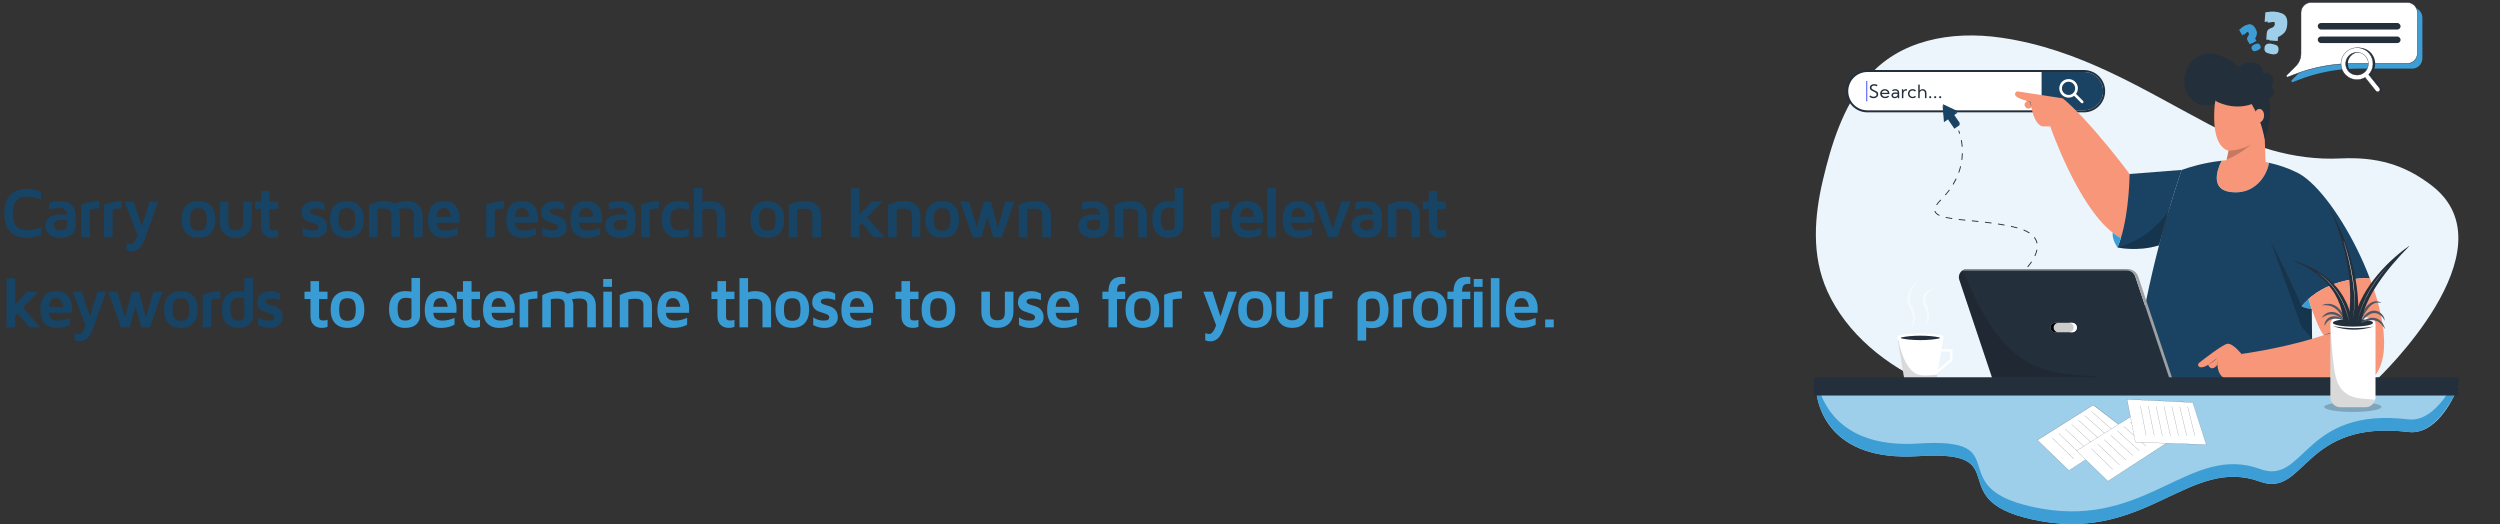 <?xml version="1.0" encoding="UTF-8"?>
<svg xmlns="http://www.w3.org/2000/svg" viewBox="0 0 821.11 172.11">
  <rect x="0" y="0" width="821.11" height="172.11" fill="#333333" stroke="none"/>
  <defs>
    <style>
      .cls-1 {
        fill-rule: evenodd;
      }

      .cls-1, .cls-2, .cls-3, .cls-4, .cls-5, .cls-6, .cls-7, .cls-8, .cls-9, .cls-10, .cls-11, .cls-12, .cls-13, .cls-14, .cls-15, .cls-16, .cls-17, .cls-18, .cls-19 {
        stroke-width: 0px;
      }

      .cls-1, .cls-3, .cls-15, .cls-16 {
        fill: #fff;
      }

      .cls-2 {
        fill: #ccc;
      }

      .cls-3, .cls-9 {
        mix-blend-mode: soft-light;
      }

      .cls-4 {
        fill: #6b76ff;
      }

      .cls-5 {
        fill: #9dceea;
      }

      .cls-20 {
        isolation: isolate;
      }

      .cls-6 {
        fill: #9ea0a2;
      }

      .cls-7 {
        opacity: .15;
      }

      .cls-7, .cls-9, .cls-18 {
        fill: #000;
      }

      .cls-8 {
        fill: #3c9ed5;
      }

      .cls-10 {
        fill: #174364;
      }

      .cls-11 {
        fill: #242f3c;
      }

      .cls-12 {
        fill: #f79678;
      }

      .cls-13 {
        fill: #399cd5;
      }

      .cls-21 {
        fill: none;
        stroke: #242f3c;
        stroke-miterlimit: 10;
        stroke-width: 6px;
      }

      .cls-14 {
        fill: #ebf5fb;
      }

      .cls-16 {
        opacity: .5;
      }

      .cls-17 {
        fill: #1a4263;
      }

      .cls-18 {
        opacity: .2;
      }

      .cls-19 {
        fill: #505963;
      }
    </style>
  </defs>
  <g class="cls-20">
    <g id="Layer_1" data-name="Layer 1">
      <g>
        <path class="cls-10" d="M1.88,73.47c-.3-.97-.45-2.1-.45-3.38s.15-2.41.45-3.38.68-1.74,1.15-2.32c.47-.58,1.04-1.05,1.7-1.41.66-.36,1.31-.61,1.95-.73s1.32-.18,2.05-.18c1.6,0,3.18.31,4.74.93v2.63c-1.49-.69-2.99-1.03-4.49-1.03-.7,0-1.3.06-1.8.19s-.99.37-1.47.73c-.48.36-.84.92-1.09,1.68-.25.76-.37,1.73-.37,2.89s.12,2.12.37,2.89c.25.76.61,1.32,1.09,1.68.48.36.97.6,1.47.73s1.1.19,1.8.19c1.5,0,3-.34,4.49-1.03v2.62c-1.57.63-3.15.94-4.74.94-.73,0-1.42-.06-2.05-.18s-1.28-.36-1.95-.73c-.66-.36-1.23-.83-1.7-1.41-.47-.58-.85-1.35-1.15-2.32Z"/>
        <path class="cls-10" d="M14.88,74.1c0-.24.02-.48.07-.73.05-.25.17-.56.36-.93.2-.37.46-.7.8-.99.34-.28.84-.52,1.5-.73.66-.2,1.44-.3,2.34-.3.64,0,1.33.05,2.06.16,0-1.49-.83-2.23-2.48-2.23-1.32,0-2.47.2-3.44.6v-2.31c1.08-.4,2.28-.6,3.6-.6,1.67,0,2.95.43,3.83,1.28s1.33,2.08,1.33,3.69v3.16c0,1.08-.4,2-1.21,2.78s-2.04,1.16-3.71,1.16-3-.39-3.82-1.17c-.82-.78-1.23-1.73-1.23-2.84ZM17.69,73.74c0,1.25.73,1.88,2.21,1.88h.02c1.4,0,2.1-.59,2.1-1.78v-1.48c-.65-.09-1.21-.14-1.68-.15-1.76,0-2.64.51-2.65,1.52Z"/>
        <path class="cls-10" d="M26.72,77.92v-10.67c.19-.09.45-.2.79-.32s1.01-.3,2.03-.53,2.02-.35,3.02-.37v2.42c-1.18.02-2.18.15-3.02.39v9.08h-2.82Z"/>
        <path class="cls-10" d="M34.17,77.92v-10.67c.19-.09.45-.2.79-.32s1.01-.3,2.03-.53,2.02-.35,3.02-.37v2.42c-1.18.02-2.18.15-3.02.39v9.08h-2.82Z"/>
        <path class="cls-10" d="M40.96,66.22h2.99l2.62,8.15,2.58-8.15h2.82l-4.3,11.99c-.63,1.7-1.31,2.85-2.04,3.44s-1.49.89-2.28.89c-.58,0-1.17-.11-1.78-.33v-2.38c.45.19.89.29,1.33.29.81,0,1.56-.94,2.26-2.83l-4.2-11.07Z"/>
        <path class="cls-10" d="M61.07,76.55c-.95-1.04-1.43-2.53-1.43-4.47s.48-3.43,1.43-4.47c.95-1.04,2.32-1.56,4.11-1.56s3.15.52,4.11,1.56c.95,1.04,1.43,2.53,1.43,4.47s-.48,3.43-1.43,4.47c-.95,1.04-2.32,1.56-4.11,1.56s-3.15-.52-4.11-1.56ZM63.13,69.14c-.45.51-.67,1.5-.67,2.95s.22,2.44.67,2.94,1.13.76,2.06.76,1.61-.25,2.05-.76c.44-.51.67-1.49.67-2.94s-.22-2.44-.67-2.95c-.44-.51-1.13-.77-2.05-.77s-1.61.26-2.06.77Z"/>
        <path class="cls-10" d="M72.17,72.62v-6.4h2.82v6.76c0,.94.19,1.61.57,2.02.38.41,1.01.62,1.87.62s1.51-.21,1.89-.62c.38-.41.57-1.08.57-2.02v-6.76h2.82v6.4c0,1.72-.47,3.06-1.4,4.03-.93.97-2.23,1.46-3.89,1.46s-2.95-.49-3.88-1.46c-.92-.97-1.39-2.31-1.39-4.03Z"/>
        <path class="cls-10" d="M83.77,68.63v-2.42h1.97v-3.47h2.82v3.47h2.77v2.42h-2.77v5.77c0,.5.1.84.31,1.02s.58.26,1.12.26c.5,0,.95-.08,1.34-.25v2.33c-.55.23-1.15.34-1.8.34h-.06c-1.16,0-2.07-.34-2.74-1.03-.67-.69-1-1.63-1-2.84v-5.6h-1.97Z"/>
        <path class="cls-10" d="M99.03,69.69c0-1.18.41-2.08,1.24-2.71s1.86-.95,3.1-.95c1.16,0,2.23.28,3.2.84v2.14c-.79-.38-1.7-.56-2.7-.56-1.34,0-2.02.33-2.02.99,0,.33.19.59.57.78.38.19.85.35,1.4.49.55.14,1.1.33,1.64.58.55.24,1.01.65,1.4,1.22.39.57.58,1.31.58,2.2,0,.98-.4,1.79-1.2,2.44-.8.65-1.85.97-3.17.97s-2.58-.32-3.71-.95v-2.5c1.03.69,2.13,1.03,3.31,1.03.81,0,1.34-.09,1.58-.28.24-.19.37-.47.37-.84,0-.34-.19-.62-.58-.83-.39-.21-.85-.39-1.4-.55-.55-.16-1.09-.34-1.64-.56-.55-.21-1.01-.57-1.4-1.06-.39-.49-.58-1.12-.58-1.87Z"/>
        <path class="cls-10" d="M109.82,76.55c-.95-1.04-1.43-2.53-1.43-4.47s.48-3.43,1.43-4.47c.95-1.04,2.32-1.56,4.11-1.56s3.15.52,4.11,1.56c.95,1.04,1.43,2.53,1.43,4.47s-.48,3.43-1.43,4.47c-.95,1.04-2.32,1.56-4.11,1.56s-3.15-.52-4.11-1.56ZM111.87,69.14c-.45.51-.67,1.5-.67,2.95s.22,2.44.67,2.94,1.13.76,2.06.76,1.61-.25,2.05-.76c.44-.51.67-1.49.67-2.94s-.22-2.44-.67-2.95c-.44-.51-1.13-.77-2.05-.77s-1.61.26-2.06.77Z"/>
        <path class="cls-10" d="M121.2,77.92v-10.57c1.74-.88,3.44-1.32,5.11-1.32h.05c1.27,0,2.33.29,3.18.87,1.46-.58,2.87-.87,4.23-.87,1.58,0,2.82.43,3.7,1.29.88.86,1.32,2.05,1.32,3.57v7.03h-2.82v-7.21c0-.75-.19-1.31-.57-1.69-.38-.38-1.08-.57-2.11-.57-.81,0-1.61.09-2.4.27.33.37.5,1.1.5,2.18v7.02h-2.82v-7.28c0-.72-.18-1.25-.55-1.61-.37-.36-1.06-.54-2.07-.54-.67,0-1.32.06-1.94.18v9.25h-2.82Z"/>
        <path class="cls-10" d="M140.57,72.2c0-1.88.42-3.38,1.25-4.5.84-1.12,2.16-1.68,3.98-1.68,1.72,0,3.02.55,3.9,1.64s1.32,2.44,1.32,4.03c0,.66-.02,1.14-.05,1.46h-7.59c.08,1.02.38,1.7.91,2.04.53.34,1.22.52,2.07.52,1.38,0,2.7-.3,3.99-.91v2.27c-1.3.7-2.77,1.05-4.41,1.05-.52,0-1.01-.04-1.47-.13-.46-.08-.93-.26-1.42-.53-.49-.27-.91-.61-1.27-1.02s-.65-.98-.87-1.71c-.23-.73-.34-1.57-.34-2.53ZM143.38,71.19h4.72c-.08-.8-.31-1.48-.72-2.03-.4-.55-.95-.83-1.66-.83s-1.25.23-1.64.68c-.39.45-.63,1.18-.71,2.19Z"/>
        <path class="cls-10" d="M159.68,77.92v-10.67c.19-.09.45-.2.79-.32s1.01-.3,2.03-.53,2.02-.35,3.02-.37v2.42c-1.18.02-2.18.15-3.02.39v9.08h-2.82Z"/>
        <path class="cls-10" d="M166.28,72.2c0-1.88.42-3.38,1.25-4.5.84-1.12,2.16-1.68,3.98-1.68,1.72,0,3.02.55,3.9,1.64.88,1.09,1.32,2.44,1.32,4.03,0,.66-.02,1.14-.05,1.46h-7.59c.08,1.02.38,1.7.91,2.04s1.22.52,2.07.52c1.37,0,2.7-.3,3.99-.91v2.27c-1.3.7-2.77,1.05-4.41,1.05-.52,0-1.01-.04-1.47-.13s-.93-.26-1.42-.53c-.49-.27-.92-.61-1.27-1.02-.35-.41-.65-.98-.87-1.71-.23-.73-.34-1.57-.34-2.53ZM169.1,71.19h4.72c-.08-.8-.32-1.48-.72-2.03-.4-.55-.95-.83-1.66-.83s-1.25.23-1.64.68c-.39.45-.63,1.18-.7,2.19Z"/>
        <path class="cls-10" d="M177.76,69.69c0-1.18.41-2.08,1.24-2.71s1.86-.95,3.1-.95c1.16,0,2.23.28,3.2.84v2.14c-.79-.38-1.7-.56-2.7-.56-1.34,0-2.02.33-2.02.99,0,.33.19.59.57.78.38.19.85.35,1.4.49.55.14,1.1.33,1.64.58.55.24,1.01.65,1.4,1.22.39.57.58,1.31.58,2.2,0,.98-.4,1.79-1.2,2.44-.8.65-1.85.97-3.17.97s-2.58-.32-3.71-.95v-2.5c1.03.69,2.13,1.03,3.31,1.03.81,0,1.34-.09,1.58-.28.24-.19.37-.47.37-.84,0-.34-.19-.62-.58-.83-.39-.21-.85-.39-1.4-.55-.55-.16-1.09-.34-1.64-.56-.55-.21-1.01-.57-1.4-1.06-.39-.49-.58-1.12-.58-1.87Z"/>
        <path class="cls-10" d="M187.34,72.2c0-1.88.42-3.38,1.25-4.5s2.16-1.68,3.98-1.68c1.72,0,3.02.55,3.9,1.64.88,1.09,1.32,2.44,1.32,4.03,0,.66-.02,1.14-.05,1.46h-7.59c.08,1.02.38,1.7.91,2.04s1.22.52,2.07.52c1.37,0,2.7-.3,3.99-.91v2.27c-1.3.7-2.77,1.05-4.41,1.05-.52,0-1.01-.04-1.47-.13s-.93-.26-1.42-.53c-.49-.27-.91-.61-1.27-1.02-.35-.41-.64-.98-.87-1.71-.23-.73-.34-1.57-.34-2.53ZM190.16,71.19h4.72c-.08-.8-.31-1.48-.72-2.03-.4-.55-.95-.83-1.66-.83s-1.25.23-1.64.68c-.39.45-.63,1.18-.7,2.19Z"/>
        <path class="cls-10" d="M198.75,74.1c0-.24.02-.48.07-.73.05-.25.17-.56.36-.93.2-.37.46-.7.8-.99.34-.28.84-.52,1.5-.73.66-.2,1.44-.3,2.34-.3.64,0,1.33.05,2.06.16,0-1.49-.83-2.23-2.48-2.23-1.32,0-2.47.2-3.44.6v-2.31c1.08-.4,2.28-.6,3.6-.6,1.67,0,2.95.43,3.83,1.28s1.33,2.08,1.33,3.69v3.16c0,1.08-.4,2-1.21,2.78s-2.04,1.16-3.71,1.16-3-.39-3.82-1.17c-.82-.78-1.23-1.73-1.23-2.84ZM201.57,73.74c0,1.25.73,1.88,2.21,1.88h.02c1.4,0,2.1-.59,2.1-1.78v-1.48c-.65-.09-1.21-.14-1.68-.15-1.76,0-2.64.51-2.65,1.52Z"/>
        <path class="cls-10" d="M210.59,77.92v-10.67c.19-.09.45-.2.79-.32s1.01-.3,2.03-.53,2.02-.35,3.02-.37v2.42c-1.18.02-2.18.15-3.02.39v9.08h-2.82Z"/>
        <path class="cls-10" d="M217.37,72.07c0-1.95.48-3.45,1.43-4.48.95-1.04,2.32-1.55,4.1-1.55,1.15,0,2.27.22,3.38.66v2.31c-.92-.37-1.89-.56-2.91-.56-1.08,0-1.88.25-2.4.74-.52.49-.78,1.45-.78,2.88s.26,2.37.78,2.87c.52.5,1.32.75,2.4.75.97,0,1.94-.2,2.91-.58v2.31c-1.11.46-2.23.69-3.38.69-1.78,0-3.15-.52-4.1-1.56-.95-1.04-1.43-2.53-1.43-4.48Z"/>
        <path class="cls-10" d="M227.9,77.92v-16.16h2.82v4.66c.67-.26,1.45-.39,2.34-.39,1.63,0,2.91.43,3.83,1.28.92.85,1.38,2.04,1.38,3.58v7.03h-2.82v-7.27c0-.31-.03-.57-.08-.78-.05-.21-.17-.43-.35-.66-.18-.23-.47-.4-.88-.52-.41-.11-.92-.17-1.55-.17-.73,0-1.36.11-1.87.34v9.06h-2.82Z"/>
        <path class="cls-10" d="M247.92,76.55c-.95-1.04-1.43-2.53-1.43-4.47s.48-3.43,1.43-4.47c.95-1.04,2.32-1.56,4.11-1.56s3.15.52,4.11,1.56c.95,1.04,1.43,2.53,1.43,4.47s-.48,3.43-1.43,4.47c-.95,1.04-2.32,1.56-4.11,1.56s-3.15-.52-4.11-1.56ZM249.98,69.14c-.45.51-.67,1.5-.67,2.95s.22,2.44.67,2.94,1.13.76,2.06.76,1.61-.25,2.05-.76c.44-.51.66-1.49.66-2.94s-.22-2.44-.66-2.95c-.44-.51-1.13-.77-2.05-.77s-1.61.26-2.06.77Z"/>
        <path class="cls-10" d="M259.06,77.92v-10.61c1.72-.86,3.51-1.28,5.37-1.28,1.63,0,2.91.43,3.83,1.28s1.38,2.04,1.38,3.58v7.03h-2.82v-7.27c0-.31-.03-.57-.09-.78-.06-.21-.17-.43-.34-.66-.17-.23-.45-.4-.84-.52-.39-.11-.89-.17-1.5-.17-.69,0-1.41.07-2.18.21v9.2h-2.82Z"/>
        <path class="cls-10" d="M279.45,77.92v-16.09h2.82v8.68l3.94-4.3h3.73l-5.1,5.21,5.64,6.5h-3.56l-3.87-4.62-.78.79v3.83h-2.82Z"/>
        <path class="cls-10" d="M291.69,77.92v-10.61c1.72-.86,3.51-1.28,5.37-1.28,1.63,0,2.91.43,3.83,1.28s1.38,2.04,1.38,3.58v7.03h-2.82v-7.27c0-.31-.03-.57-.09-.78-.06-.21-.17-.43-.34-.66-.17-.23-.45-.4-.84-.52-.39-.11-.89-.17-1.5-.17-.69,0-1.41.07-2.18.21v9.2h-2.82Z"/>
        <path class="cls-10" d="M305.33,76.55c-.96-1.04-1.43-2.53-1.43-4.47s.48-3.43,1.43-4.47c.95-1.04,2.32-1.56,4.11-1.56s3.15.52,4.11,1.56c.96,1.04,1.43,2.53,1.43,4.47s-.48,3.43-1.43,4.47c-.95,1.04-2.32,1.56-4.11,1.56s-3.15-.52-4.11-1.56ZM307.39,69.14c-.45.51-.67,1.5-.67,2.95s.22,2.44.67,2.94c.45.51,1.13.76,2.06.76s1.61-.25,2.05-.76.66-1.49.66-2.94-.22-2.44-.66-2.95-1.13-.77-2.05-.77-1.61.26-2.06.77Z"/>
        <path class="cls-10" d="M315.37,66.22h2.98l2.49,8.44,2.23-8.44h2.42l2.22,8.44,2.49-8.44h2.98l-4.15,11.71h-2.82l-1.92-6.74-1.95,6.74h-2.82l-4.15-11.71Z"/>
        <path class="cls-10" d="M334.61,77.92v-10.61c1.72-.86,3.51-1.28,5.37-1.28,1.63,0,2.91.43,3.83,1.28.92.85,1.38,2.04,1.38,3.58v7.03h-2.82v-7.27c0-.31-.03-.57-.09-.78-.06-.21-.17-.43-.34-.66-.17-.23-.45-.4-.84-.52-.39-.11-.89-.17-1.5-.17-.69,0-1.41.07-2.18.21v9.2h-2.82Z"/>
        <path class="cls-10" d="M354.17,74.1c0-.24.02-.48.07-.73.05-.25.17-.56.36-.93.2-.37.46-.7.8-.99.34-.28.84-.52,1.5-.73.66-.2,1.44-.3,2.34-.3.64,0,1.33.05,2.06.16,0-1.49-.83-2.23-2.48-2.23-1.32,0-2.47.2-3.44.6v-2.31c1.08-.4,2.28-.6,3.6-.6,1.67,0,2.95.43,3.83,1.28s1.33,2.08,1.33,3.69v3.16c0,1.08-.4,2-1.21,2.78s-2.04,1.16-3.71,1.16-3-.39-3.82-1.17c-.82-.78-1.23-1.73-1.23-2.84ZM356.99,73.74c0,1.25.73,1.88,2.21,1.88h.02c1.4,0,2.1-.59,2.1-1.78v-1.48c-.65-.09-1.21-.14-1.68-.15-1.76,0-2.64.51-2.65,1.52Z"/>
        <path class="cls-10" d="M366.11,77.92v-10.61c1.72-.86,3.51-1.28,5.37-1.28,1.63,0,2.91.43,3.83,1.28s1.38,2.04,1.38,3.58v7.03h-2.82v-7.27c0-.31-.03-.57-.09-.78-.06-.21-.17-.43-.34-.66-.17-.23-.45-.4-.84-.52-.39-.11-.89-.17-1.5-.17-.69,0-1.41.07-2.18.21v9.2h-2.82Z"/>
        <path class="cls-10" d="M378.45,71.93c0-1.91.47-3.37,1.4-4.38.93-1.01,2.27-1.52,4.02-1.52.63,0,1.28.06,1.95.18v-4.5h2.82v12.45c0,1.08-.41,2.01-1.22,2.78-.81.78-2.06,1.17-3.73,1.17-.39,0-.78-.03-1.16-.09-.39-.06-.84-.22-1.35-.48-.52-.26-.96-.6-1.35-1.01s-.71-1.02-.97-1.82c-.27-.8-.4-1.72-.4-2.77ZM381.26,71.78c0,1.38.18,2.38.54,2.99.36.61.98.92,1.88.92,1.42,0,2.13-.42,2.13-1.26v-6c-.55-.12-1.17-.19-1.86-.2-.88,0-1.55.26-2,.79-.46.53-.69,1.45-.69,2.76Z"/>
        <path class="cls-10" d="M397.82,77.92v-10.67c.19-.09.45-.2.79-.32s1.01-.3,2.03-.53,2.02-.35,3.02-.37v2.42c-1.18.02-2.18.15-3.02.39v9.08h-2.82Z"/>
        <path class="cls-10" d="M404.43,72.2c0-1.88.42-3.38,1.25-4.5s2.16-1.68,3.98-1.68c1.72,0,3.02.55,3.9,1.64.88,1.09,1.32,2.44,1.32,4.03,0,.66-.02,1.14-.05,1.46h-7.59c.08,1.02.38,1.7.91,2.04s1.22.52,2.07.52c1.37,0,2.7-.3,3.99-.91v2.27c-1.3.7-2.77,1.05-4.41,1.05-.52,0-1.01-.04-1.47-.13s-.93-.26-1.42-.53c-.49-.27-.91-.61-1.27-1.02-.35-.41-.64-.98-.87-1.71-.23-.73-.34-1.57-.34-2.53ZM407.24,71.19h4.72c-.08-.8-.31-1.48-.72-2.03-.4-.55-.95-.83-1.66-.83s-1.25.23-1.64.68c-.39.45-.63,1.18-.7,2.19Z"/>
        <path class="cls-10" d="M416.31,77.92v-16.16h2.82v16.16h-2.82Z"/>
        <path class="cls-10" d="M421.26,72.2c0-1.88.42-3.38,1.25-4.5s2.16-1.68,3.98-1.68c1.72,0,3.02.55,3.9,1.64.88,1.09,1.32,2.44,1.32,4.03,0,.66-.02,1.14-.05,1.46h-7.59c.08,1.02.38,1.7.91,2.04s1.22.52,2.07.52c1.37,0,2.7-.3,3.99-.91v2.27c-1.3.7-2.77,1.05-4.41,1.05-.52,0-1.01-.04-1.47-.13s-.93-.26-1.42-.53c-.49-.27-.91-.61-1.27-1.02-.35-.41-.64-.98-.87-1.71-.23-.73-.34-1.57-.34-2.53ZM424.07,71.19h4.72c-.08-.8-.31-1.48-.72-2.03-.4-.55-.95-.83-1.66-.83s-1.25.23-1.64.68c-.39.45-.63,1.18-.7,2.19Z"/>
        <path class="cls-10" d="M431.77,66.22h3l2.93,8.89,2.93-8.89h3.02l-4.48,11.71h-2.93l-4.48-11.71Z"/>
        <path class="cls-10" d="M443.87,74.1c0-.24.02-.48.07-.73s.17-.56.36-.93c.2-.37.46-.7.8-.99.34-.28.84-.52,1.5-.73.66-.2,1.44-.3,2.34-.3.64,0,1.33.05,2.06.16,0-1.49-.83-2.23-2.48-2.23-1.32,0-2.47.2-3.44.6v-2.31c1.08-.4,2.28-.6,3.6-.6,1.67,0,2.95.43,3.83,1.28.88.85,1.33,2.08,1.33,3.69v3.16c0,1.08-.4,2-1.21,2.78s-2.04,1.16-3.71,1.16-3-.39-3.82-1.17c-.82-.78-1.23-1.73-1.23-2.84ZM446.69,73.74c0,1.25.74,1.88,2.21,1.88h.02c1.4,0,2.1-.59,2.1-1.78v-1.48c-.66-.09-1.21-.14-1.68-.15-1.76,0-2.64.51-2.65,1.52Z"/>
        <path class="cls-10" d="M455.81,77.92v-10.61c1.72-.86,3.51-1.28,5.37-1.28,1.63,0,2.91.43,3.83,1.28.92.85,1.38,2.04,1.38,3.58v7.03h-2.82v-7.27c0-.31-.03-.57-.09-.78s-.17-.43-.34-.66c-.17-.23-.45-.4-.84-.52-.39-.11-.89-.17-1.5-.17-.69,0-1.41.07-2.18.21v9.2h-2.82Z"/>
        <path class="cls-10" d="M467.3,68.63v-2.42h1.97v-3.47h2.82v3.47h2.77v2.42h-2.77v5.77c0,.5.11.84.32,1.02s.58.26,1.12.26c.5,0,.95-.08,1.34-.25v2.33c-.55.23-1.15.34-1.8.34h-.06c-1.16,0-2.07-.34-2.74-1.03-.66-.69-1-1.63-1-2.84v-5.6h-1.97Z"/>
        <path class="cls-10" d="M2.15,107.51v-16.09h2.82v8.68l3.94-4.3h3.73l-5.1,5.21,5.64,6.5h-3.56l-3.87-4.62-.78.79v3.83h-2.82Z"/>
        <path class="cls-10" d="M13.25,101.78c0-1.88.42-3.38,1.25-4.5.84-1.12,2.16-1.68,3.98-1.68,1.72,0,3.02.55,3.9,1.64.88,1.09,1.32,2.44,1.32,4.03,0,.66-.02,1.14-.05,1.46h-7.59c.08,1.02.38,1.7.91,2.04s1.22.52,2.07.52c1.37,0,2.7-.3,3.99-.91v2.27c-1.3.7-2.77,1.05-4.41,1.05-.52,0-1.01-.04-1.47-.13s-.93-.26-1.42-.53c-.49-.27-.92-.61-1.27-1.02-.35-.41-.65-.98-.87-1.71-.23-.73-.34-1.57-.34-2.53ZM16.07,100.77h4.72c-.08-.8-.32-1.48-.72-2.03-.4-.55-.95-.83-1.66-.83s-1.25.23-1.64.68c-.39.45-.63,1.18-.7,2.19Z"/>
        <path class="cls-10" d="M23.89,95.8h2.99l2.62,8.15,2.58-8.15h2.82l-4.3,11.99c-.63,1.7-1.31,2.85-2.04,3.44s-1.49.89-2.28.89c-.58,0-1.17-.11-1.78-.33v-2.38c.45.19.89.29,1.33.29.81,0,1.56-.94,2.26-2.83l-4.2-11.07Z"/>
        <path class="cls-10" d="M35.57,95.8h2.98l2.49,8.44,2.23-8.44h2.42l2.22,8.44,2.49-8.44h2.98l-4.15,11.71h-2.82l-1.92-6.74-1.95,6.74h-2.82l-4.15-11.71Z"/>
        <path class="cls-10" d="M55.31,106.13c-.95-1.04-1.43-2.53-1.43-4.47s.48-3.43,1.43-4.47c.95-1.04,2.32-1.56,4.11-1.56s3.15.52,4.11,1.56c.95,1.04,1.43,2.53,1.43,4.47s-.48,3.43-1.43,4.47c-.95,1.04-2.32,1.56-4.11,1.56s-3.15-.52-4.11-1.56ZM57.37,98.72c-.45.51-.67,1.5-.67,2.95s.22,2.44.67,2.94,1.13.76,2.06.76,1.61-.25,2.05-.76c.44-.51.66-1.49.66-2.94s-.22-2.44-.66-2.95c-.44-.51-1.13-.77-2.05-.77s-1.61.26-2.06.77Z"/>
        <path class="cls-10" d="M66.56,107.51v-10.67c.19-.09.45-.2.79-.32s1.01-.3,2.03-.53,2.02-.35,3.02-.37v2.42c-1.18.02-2.18.15-3.02.39v9.08h-2.82Z"/>
        <path class="cls-10" d="M72.89,101.52c0-1.91.47-3.37,1.4-4.38.93-1.01,2.27-1.52,4.02-1.52.63,0,1.28.06,1.95.18v-4.5h2.82v12.45c0,1.08-.41,2.01-1.22,2.78-.81.78-2.06,1.17-3.73,1.17-.39,0-.78-.03-1.16-.09-.39-.06-.84-.22-1.35-.48-.52-.26-.96-.6-1.35-1.01s-.71-1.02-.97-1.82c-.27-.8-.4-1.72-.4-2.77ZM75.7,101.37c0,1.38.18,2.38.54,2.99.36.61.98.92,1.88.92,1.42,0,2.13-.42,2.13-1.26v-6c-.55-.12-1.17-.19-1.86-.2-.88,0-1.55.26-2,.79-.46.53-.69,1.45-.69,2.76Z"/>
        <path class="cls-10" d="M84.44,99.28c0-1.18.41-2.08,1.24-2.71s1.86-.95,3.1-.95c1.16,0,2.23.28,3.2.84v2.14c-.79-.38-1.7-.56-2.7-.56-1.34,0-2.02.33-2.02.99,0,.33.19.59.57.78.38.19.85.35,1.4.49.55.14,1.1.33,1.64.58.55.24,1.01.65,1.4,1.22.39.57.58,1.31.58,2.2,0,.98-.4,1.79-1.2,2.44-.8.65-1.85.97-3.17.97s-2.58-.32-3.71-.95v-2.5c1.03.69,2.13,1.03,3.31,1.03.81,0,1.34-.09,1.58-.28.24-.19.37-.47.37-.84,0-.34-.19-.62-.58-.83-.39-.21-.85-.39-1.4-.55-.55-.16-1.09-.34-1.64-.56-.55-.21-1.01-.57-1.4-1.06-.39-.49-.58-1.12-.58-1.87Z"/>
        <path class="cls-13" d="M100.01,98.22v-2.42h1.97v-3.47h2.82v3.47h2.77v2.42h-2.77v5.77c0,.5.11.84.32,1.02s.58.26,1.12.26c.5,0,.95-.08,1.34-.25v2.33c-.55.23-1.15.34-1.8.34h-.06c-1.16,0-2.07-.34-2.74-1.03-.66-.69-1-1.63-1-2.84v-5.6h-1.97Z"/>
        <path class="cls-13" d="M110.02,106.13c-.95-1.04-1.43-2.53-1.43-4.47s.48-3.43,1.43-4.47c.95-1.04,2.32-1.56,4.11-1.56s3.15.52,4.11,1.56c.95,1.04,1.43,2.53,1.43,4.47s-.48,3.43-1.43,4.47c-.95,1.04-2.32,1.56-4.11,1.56s-3.15-.52-4.11-1.56ZM112.07,98.72c-.45.51-.67,1.5-.67,2.95s.22,2.44.67,2.94,1.13.76,2.06.76,1.61-.25,2.05-.76c.44-.51.67-1.49.67-2.94s-.22-2.44-.67-2.95c-.44-.51-1.13-.77-2.05-.77s-1.61.26-2.06.77Z"/>
        <path class="cls-13" d="M127.77,101.52c0-1.91.47-3.37,1.4-4.38.93-1.01,2.27-1.52,4.02-1.52.63,0,1.28.06,1.95.18v-4.5h2.82v12.45c0,1.08-.41,2.01-1.22,2.78-.81.78-2.06,1.17-3.73,1.17-.39,0-.78-.03-1.16-.09-.39-.06-.84-.22-1.35-.48-.52-.26-.96-.6-1.35-1.01s-.71-1.02-.97-1.82c-.27-.8-.4-1.72-.4-2.77ZM130.59,101.37c0,1.38.18,2.38.54,2.99.36.61.98.92,1.88.92,1.42,0,2.13-.42,2.13-1.26v-6c-.55-.12-1.17-.19-1.86-.2-.88,0-1.55.26-2,.79-.46.53-.69,1.45-.69,2.76Z"/>
        <path class="cls-13" d="M139.5,101.78c0-1.88.42-3.38,1.25-4.5.84-1.12,2.16-1.68,3.98-1.68,1.72,0,3.02.55,3.9,1.64.88,1.09,1.32,2.44,1.32,4.03,0,.66-.02,1.14-.05,1.46h-7.59c.08,1.02.38,1.7.91,2.04s1.22.52,2.07.52c1.37,0,2.7-.3,3.99-.91v2.27c-1.3.7-2.77,1.05-4.41,1.05-.52,0-1.01-.04-1.47-.13s-.93-.26-1.42-.53c-.49-.27-.92-.61-1.27-1.02-.35-.41-.65-.98-.87-1.71-.23-.73-.34-1.57-.34-2.53ZM142.32,100.77h4.72c-.08-.8-.32-1.48-.72-2.03-.4-.55-.95-.83-1.66-.83s-1.25.23-1.64.68c-.39.45-.63,1.18-.7,2.19Z"/>
        <path class="cls-13" d="M150.09,98.22v-2.42h1.97v-3.47h2.82v3.47h2.77v2.42h-2.77v5.77c0,.5.1.84.31,1.02s.58.26,1.12.26c.5,0,.95-.08,1.34-.25v2.33c-.55.23-1.15.34-1.8.34h-.06c-1.16,0-2.07-.34-2.74-1.03s-1-1.63-1-2.84v-5.6h-1.97Z"/>
        <path class="cls-13" d="M158.64,101.78c0-1.88.42-3.38,1.25-4.5s2.16-1.68,3.98-1.68c1.72,0,3.02.55,3.9,1.64.88,1.09,1.32,2.44,1.32,4.03,0,.66-.02,1.14-.05,1.46h-7.59c.08,1.02.38,1.7.91,2.04s1.22.52,2.07.52c1.37,0,2.7-.3,3.99-.91v2.27c-1.3.7-2.77,1.05-4.41,1.05-.52,0-1.01-.04-1.47-.13s-.93-.26-1.42-.53c-.49-.27-.91-.61-1.27-1.02-.35-.41-.64-.98-.87-1.71-.23-.73-.34-1.57-.34-2.53ZM161.46,100.77h4.72c-.08-.8-.31-1.48-.72-2.03-.4-.55-.95-.83-1.66-.83s-1.25.23-1.64.68c-.39.45-.63,1.18-.7,2.19Z"/>
        <path class="cls-13" d="M170.67,107.51v-10.67c.19-.09.45-.2.79-.32s1.01-.3,2.03-.53,2.02-.35,3.02-.37v2.42c-1.18.02-2.18.15-3.02.39v9.08h-2.82Z"/>
        <path class="cls-13" d="M178.11,107.51v-10.57c1.74-.88,3.44-1.32,5.11-1.32h.05c1.27,0,2.33.29,3.18.87,1.46-.58,2.87-.87,4.23-.87,1.58,0,2.82.43,3.7,1.29s1.32,2.05,1.32,3.57v7.03h-2.82v-7.21c0-.75-.19-1.31-.57-1.69-.38-.38-1.08-.57-2.11-.57-.81,0-1.61.09-2.4.27.33.37.5,1.1.5,2.18v7.02h-2.82v-7.28c0-.72-.18-1.25-.55-1.61-.37-.36-1.06-.54-2.07-.54-.67,0-1.32.06-1.94.18v9.25h-2.82Z"/>
        <path class="cls-13" d="M198.12,94.21v-2.58h2.89v2.58h-2.89ZM198.16,107.51v-11.71h2.82v11.71h-2.82Z"/>
        <path class="cls-13" d="M203.56,107.51v-10.61c1.72-.86,3.51-1.28,5.37-1.28,1.63,0,2.91.43,3.83,1.28.92.85,1.38,2.04,1.38,3.58v7.03h-2.82v-7.27c0-.31-.03-.57-.09-.78s-.17-.43-.34-.66c-.17-.23-.45-.4-.84-.52-.39-.11-.89-.17-1.5-.17-.69,0-1.41.07-2.18.21v9.2h-2.82Z"/>
        <path class="cls-13" d="M215.9,101.78c0-1.88.42-3.38,1.25-4.5.84-1.12,2.16-1.68,3.98-1.68,1.72,0,3.02.55,3.9,1.64.88,1.09,1.32,2.44,1.32,4.03,0,.66-.02,1.14-.05,1.46h-7.59c.08,1.02.38,1.7.91,2.04s1.22.52,2.07.52c1.37,0,2.7-.3,3.99-.91v2.27c-1.3.7-2.77,1.05-4.41,1.05-.52,0-1.01-.04-1.47-.13s-.93-.26-1.42-.53c-.49-.27-.92-.61-1.27-1.02-.35-.41-.65-.98-.87-1.71-.23-.73-.34-1.57-.34-2.53ZM218.72,100.77h4.72c-.08-.8-.32-1.48-.72-2.03-.4-.55-.95-.83-1.66-.83s-1.25.23-1.64.68c-.39.45-.63,1.18-.7,2.19Z"/>
        <path class="cls-13" d="M233.67,98.22v-2.42h1.97v-3.47h2.82v3.47h2.77v2.42h-2.77v5.77c0,.5.11.84.32,1.02s.58.26,1.12.26c.5,0,.95-.08,1.34-.25v2.33c-.55.23-1.15.34-1.8.34h-.06c-1.16,0-2.07-.34-2.74-1.03-.66-.69-1-1.63-1-2.84v-5.6h-1.97Z"/>
        <path class="cls-13" d="M242.88,107.51v-16.16h2.82v4.66c.67-.26,1.45-.39,2.34-.39,1.63,0,2.91.43,3.83,1.28s1.38,2.04,1.38,3.58v7.03h-2.82v-7.27c0-.31-.03-.57-.08-.78s-.17-.43-.35-.66c-.18-.23-.47-.4-.88-.52-.41-.11-.92-.17-1.55-.17-.73,0-1.36.11-1.87.34v9.06h-2.82Z"/>
        <path class="cls-13" d="M256.1,106.13c-.96-1.04-1.43-2.53-1.43-4.47s.48-3.43,1.43-4.47c.95-1.04,2.32-1.56,4.11-1.56s3.15.52,4.11,1.56c.96,1.04,1.43,2.53,1.43,4.47s-.48,3.43-1.43,4.47c-.95,1.04-2.32,1.56-4.11,1.56s-3.15-.52-4.11-1.56ZM258.15,98.72c-.45.51-.67,1.5-.67,2.95s.22,2.44.67,2.94c.45.51,1.13.76,2.06.76s1.61-.25,2.05-.76.66-1.49.66-2.94-.22-2.44-.66-2.95-1.13-.77-2.05-.77-1.61.26-2.06.77Z"/>
        <path class="cls-13" d="M266.77,99.28c0-1.18.41-2.08,1.24-2.71.83-.63,1.86-.95,3.1-.95,1.16,0,2.23.28,3.2.84v2.14c-.79-.38-1.7-.56-2.7-.56-1.34,0-2.02.33-2.02.99,0,.33.19.59.57.78.38.19.85.35,1.4.49.55.14,1.1.33,1.64.58s1.01.65,1.4,1.22.58,1.31.58,2.2c0,.98-.4,1.79-1.2,2.44-.8.65-1.85.97-3.17.97s-2.58-.32-3.71-.95v-2.5c1.03.69,2.13,1.03,3.31,1.03.81,0,1.34-.09,1.58-.28.24-.19.37-.47.37-.84,0-.34-.19-.62-.58-.83-.39-.21-.85-.39-1.4-.55-.55-.16-1.09-.34-1.64-.56-.55-.21-1.01-.57-1.4-1.06s-.58-1.12-.58-1.87Z"/>
        <path class="cls-13" d="M276.34,101.78c0-1.88.42-3.38,1.25-4.5.84-1.12,2.16-1.68,3.98-1.68,1.72,0,3.02.55,3.9,1.64s1.32,2.44,1.32,4.03c0,.66-.02,1.14-.05,1.46h-7.59c.08,1.02.38,1.7.91,2.04.53.34,1.22.52,2.07.52,1.38,0,2.7-.3,3.99-.91v2.27c-1.3.7-2.77,1.05-4.41,1.05-.52,0-1.01-.04-1.47-.13-.46-.08-.93-.26-1.42-.53-.49-.27-.91-.61-1.27-1.02s-.65-.98-.87-1.71c-.23-.73-.34-1.57-.34-2.53ZM279.16,100.77h4.72c-.08-.8-.31-1.48-.72-2.03-.4-.55-.95-.83-1.66-.83s-1.25.23-1.64.68c-.39.45-.63,1.18-.71,2.19Z"/>
        <path class="cls-13" d="M294.11,98.22v-2.42h1.97v-3.47h2.82v3.47h2.77v2.42h-2.77v5.77c0,.5.1.84.31,1.02s.58.26,1.12.26c.5,0,.95-.08,1.34-.25v2.33c-.55.23-1.15.34-1.8.34h-.06c-1.16,0-2.07-.34-2.74-1.03s-1-1.63-1-2.84v-5.6h-1.97Z"/>
        <path class="cls-13" d="M304.12,106.13c-.96-1.04-1.43-2.53-1.43-4.47s.48-3.43,1.43-4.47c.95-1.04,2.32-1.56,4.11-1.56s3.15.52,4.11,1.56c.96,1.04,1.43,2.53,1.43,4.47s-.48,3.43-1.43,4.47c-.95,1.04-2.32,1.56-4.11,1.56s-3.15-.52-4.11-1.56ZM306.17,98.72c-.45.51-.67,1.5-.67,2.95s.22,2.44.67,2.94c.45.51,1.13.76,2.06.76s1.61-.25,2.05-.76.66-1.49.66-2.94-.22-2.44-.66-2.95-1.13-.77-2.05-.77-1.61.26-2.06.77Z"/>
        <path class="cls-13" d="M322.32,102.2v-6.4h2.82v6.76c0,.94.19,1.61.57,2.02.38.41,1.01.62,1.87.62s1.51-.21,1.89-.62c.38-.41.57-1.08.57-2.02v-6.76h2.82v6.4c0,1.72-.47,3.06-1.4,4.03-.93.97-2.23,1.46-3.89,1.46s-2.95-.49-3.88-1.46c-.92-.97-1.39-2.31-1.39-4.03Z"/>
        <path class="cls-13" d="M334.35,99.28c0-1.18.41-2.08,1.24-2.71s1.86-.95,3.1-.95c1.16,0,2.23.28,3.2.84v2.14c-.79-.38-1.7-.56-2.7-.56-1.34,0-2.02.33-2.02.99,0,.33.19.59.57.78.38.19.85.35,1.4.49.55.14,1.1.33,1.64.58.55.24,1.01.65,1.4,1.22.39.57.58,1.31.58,2.2,0,.98-.4,1.79-1.2,2.44-.8.65-1.85.97-3.17.97s-2.58-.32-3.71-.95v-2.5c1.03.69,2.13,1.03,3.31,1.03.81,0,1.34-.09,1.58-.28.24-.19.37-.47.37-.84,0-.34-.19-.62-.58-.83-.39-.21-.85-.39-1.4-.55-.55-.16-1.09-.34-1.64-.56-.55-.21-1.01-.57-1.4-1.06-.39-.49-.58-1.12-.58-1.87Z"/>
        <path class="cls-13" d="M343.92,101.78c0-1.88.42-3.38,1.25-4.5s2.16-1.68,3.98-1.68c1.72,0,3.02.55,3.9,1.64.88,1.09,1.32,2.44,1.32,4.03,0,.66-.02,1.14-.05,1.46h-7.59c.08,1.02.38,1.7.91,2.04s1.22.52,2.07.52c1.37,0,2.7-.3,3.99-.91v2.27c-1.3.7-2.77,1.05-4.41,1.05-.52,0-1.01-.04-1.47-.13s-.93-.26-1.42-.53c-.49-.27-.91-.61-1.27-1.02-.35-.41-.64-.98-.87-1.71-.23-.73-.34-1.57-.34-2.53ZM346.74,100.77h4.72c-.08-.8-.31-1.48-.72-2.03-.4-.55-.95-.83-1.66-.83s-1.25.23-1.64.68c-.39.45-.63,1.18-.7,2.19Z"/>
        <path class="cls-13" d="M362.07,98.22v-2.42h1.99c.01-3.26,1.47-4.89,4.36-4.89.37,0,.76.04,1.15.12v2.24c-.28-.03-.49-.05-.63-.05-.73,0-1.26.18-1.58.53s-.48,1.04-.48,2.05h2.69v2.42h-2.69v9.29h-2.82v-9.29h-1.99Z"/>
        <path class="cls-13" d="M371.11,106.13c-.95-1.04-1.43-2.53-1.43-4.47s.48-3.43,1.43-4.47c.95-1.04,2.32-1.56,4.11-1.56s3.15.52,4.11,1.56c.95,1.04,1.43,2.53,1.43,4.47s-.48,3.43-1.43,4.47c-.95,1.04-2.32,1.56-4.11,1.56s-3.15-.52-4.11-1.56ZM373.17,98.72c-.45.51-.67,1.5-.67,2.95s.22,2.44.67,2.94,1.13.76,2.06.76,1.61-.25,2.05-.76c.44-.51.66-1.49.66-2.94s-.22-2.44-.66-2.95c-.44-.51-1.13-.77-2.05-.77s-1.61.26-2.06.77Z"/>
        <path class="cls-13" d="M382.35,107.51v-10.67c.19-.09.45-.2.79-.32s1.01-.3,2.03-.53,2.02-.35,3.02-.37v2.42c-1.18.02-2.18.15-3.02.39v9.08h-2.82Z"/>
        <path class="cls-13" d="M395.24,95.8h2.99l2.62,8.15,2.58-8.15h2.82l-4.3,11.99c-.63,1.7-1.31,2.85-2.04,3.44s-1.49.89-2.28.89c-.58,0-1.17-.11-1.78-.33v-2.38c.45.19.89.29,1.33.29.81,0,1.56-.94,2.26-2.83l-4.2-11.07Z"/>
        <path class="cls-13" d="M408.09,106.13c-.95-1.04-1.43-2.53-1.43-4.47s.48-3.43,1.43-4.47c.95-1.04,2.32-1.56,4.11-1.56s3.15.52,4.11,1.56c.95,1.04,1.43,2.53,1.43,4.47s-.48,3.43-1.43,4.47c-.95,1.04-2.32,1.56-4.11,1.56s-3.15-.52-4.11-1.56ZM410.15,98.72c-.45.51-.67,1.5-.67,2.95s.22,2.44.67,2.94,1.13.76,2.06.76,1.61-.25,2.05-.76c.44-.51.67-1.49.67-2.94s-.22-2.44-.67-2.95c-.44-.51-1.13-.77-2.05-.77s-1.61.26-2.06.77Z"/>
        <path class="cls-13" d="M419.19,102.2v-6.4h2.82v6.76c0,.94.19,1.61.57,2.02.38.41,1.01.62,1.87.62s1.51-.21,1.89-.62c.38-.41.57-1.08.57-2.02v-6.76h2.82v6.4c0,1.72-.47,3.06-1.4,4.03-.93.97-2.23,1.46-3.89,1.46s-2.95-.49-3.88-1.46c-.92-.97-1.39-2.31-1.39-4.03Z"/>
        <path class="cls-13" d="M431.78,107.51v-10.67c.19-.09.45-.2.79-.32s1.01-.3,2.03-.53,2.02-.35,3.02-.37v2.42c-1.18.02-2.18.15-3.02.39v9.08h-2.82Z"/>
        <path class="cls-13" d="M445.88,111.85v-12.27c0-1.08.4-2,1.21-2.78.81-.77,2.04-1.16,3.72-1.16.39,0,.77.03,1.16.09.38.06.84.22,1.36.48.52.26.97.6,1.34,1.01.37.41.7,1.02.97,1.82.27.8.41,1.72.41,2.77,0,1.92-.47,3.39-1.4,4.42s-2.27,1.54-4.02,1.54c-.66,0-1.3-.07-1.92-.21v4.3h-2.82ZM448.69,105.42c.65.09,1.23.14,1.73.14.91,0,1.6-.27,2.08-.8.48-.53.72-1.47.72-2.81s-.18-2.37-.54-2.98c-.36-.61-.99-.92-1.88-.92-1.41,0-2.11.42-2.11,1.26v6.11Z"/>
        <path class="cls-13" d="M457.69,107.51v-10.67c.19-.09.45-.2.79-.32s1.01-.3,2.03-.53,2.02-.35,3.02-.37v2.42c-1.18.02-2.18.15-3.02.39v9.08h-2.82Z"/>
        <path class="cls-13" d="M465.52,106.13c-.96-1.04-1.43-2.53-1.43-4.47s.48-3.43,1.43-4.47c.95-1.04,2.32-1.56,4.11-1.56s3.15.52,4.11,1.56c.96,1.04,1.43,2.53,1.43,4.47s-.48,3.43-1.43,4.47c-.95,1.04-2.32,1.56-4.11,1.56s-3.15-.52-4.11-1.56ZM467.58,98.72c-.45.51-.67,1.5-.67,2.95s.22,2.44.67,2.94c.45.51,1.13.76,2.06.76s1.61-.25,2.05-.76.66-1.49.66-2.94-.22-2.44-.66-2.95-1.13-.77-2.05-.77-1.61.26-2.06.77Z"/>
        <path class="cls-13" d="M475.41,98.22v-2.42h1.99c.02-3.26,1.47-4.89,4.36-4.89.37,0,.76.04,1.15.12v2.24c-.28-.03-.49-.05-.63-.05-.73,0-1.26.18-1.58.53s-.48,1.04-.48,2.05h2.69v2.42h-2.69v9.29h-2.82v-9.29h-1.99Z"/>
        <path class="cls-13" d="M484.06,94.21v-2.58h2.89v2.58h-2.89ZM484.11,107.51v-11.71h2.82v11.71h-2.82Z"/>
        <path class="cls-13" d="M489.66,107.51v-16.16h2.82v16.16h-2.82Z"/>
        <path class="cls-13" d="M494.6,101.78c0-1.88.42-3.38,1.25-4.5.84-1.12,2.16-1.68,3.98-1.68,1.72,0,3.02.55,3.9,1.64.88,1.09,1.32,2.44,1.32,4.03,0,.66-.02,1.14-.05,1.46h-7.59c.08,1.02.38,1.7.91,2.04s1.22.52,2.07.52c1.37,0,2.7-.3,3.99-.91v2.27c-1.3.7-2.77,1.05-4.41,1.05-.52,0-1.01-.04-1.47-.13s-.93-.26-1.42-.53c-.49-.27-.92-.61-1.27-1.02-.35-.41-.65-.98-.87-1.71-.23-.73-.34-1.57-.34-2.53ZM497.42,100.77h4.72c-.08-.8-.32-1.48-.72-2.03-.4-.55-.95-.83-1.66-.83s-1.25.23-1.64.68c-.39.45-.63,1.18-.7,2.19Z"/>
        <path class="cls-13" d="M507.5,107.51v-2.58h2.82v2.58h-2.82Z"/>
      </g>
      <path class="cls-1" d="M628.87,22.16c1.01.87,1.12,2.39.26,3.4-.87,1.01-2.39,1.12-3.4.26-1.01-.87-1.12-2.39-.26-3.4.87-1.01,2.39-1.12,3.4-.26"/>
      <path class="cls-14" d="M780.72,124.59s45.24-42.65,17.97-63.65c-9.04-6.96-18.12-9.47-30.02-8.9-15.73.75-30.02-4.29-43.24-11.25-21.88-11.53-42.1-24.6-68.08-28.4-16.78-2.45-33.75.91-44.06,13.19-8.11,9.67-11.87,22.13-14.59,33.65-2.81,11.93-3.76,24.69,1.42,36.26,6.22,13.9,19.38,24.9,34.87,31.31"/>
      <g>
        <path class="cls-15" d="M609.78,24.24s-2.95,2.71-2.92,4.12-.69,4.15,2.33,6.73c0,0,1.99,1.48,4.83,1.44s6.43,0,6.43,0h50.66v-13.18h-58.22l-3.12.89Z"/>
        <g>
          <path class="cls-11" d="M684.46,23h-71.13c-1.92,0-3.66.78-4.91,2.04s-2.03,2.99-2.03,4.91c0,3.84,3.11,6.95,6.95,6.95h71.13c1.92,0,3.66-.78,4.91-2.04s2.04-2.99,2.04-4.91c0-3.84-3.11-6.95-6.95-6.95ZM684.46,36.23h-71.13c-1.74,0-3.31-.7-4.45-1.84-1.14-1.14-1.84-2.71-1.84-4.45,0-3.48,2.82-6.29,6.29-6.29h71.13c1.74,0,3.31.7,4.45,1.84,1.14,1.14,1.84,2.71,1.84,4.45,0,3.47-2.82,6.29-6.29,6.29Z"/>
          <path class="cls-17" d="M690.76,29.94c0,3.47-2.82,6.29-6.29,6.29h-13.92v-12.58h13.92c1.74,0,3.31.7,4.45,1.84,1.14,1.14,1.84,2.71,1.84,4.45Z"/>
        </g>
        <path class="cls-15" d="M684.19,33.17l-2.33-2.33c.89-1.19.8-2.9-.29-3.98-1.19-1.19-3.13-1.19-4.32,0-1.19,1.19-1.19,3.13,0,4.32.6.6,1.38.89,2.16.89.64,0,1.28-.2,1.82-.6l2.33,2.33c.09.09.2.13.31.13s.23-.04.31-.13c.17-.17.17-.45,0-.63ZM680.94,30.55c-.85.85-2.22.85-3.07,0-.85-.85-.85-2.22,0-3.07.42-.42.98-.64,1.54-.64s1.11.21,1.53.64c.85.85.85,2.22,0,3.07Z"/>
        <g>
          <path class="cls-4" d="M612.89,26.58v6.72h.42v-6.72h-.42Z"/>
          <g>
            <path class="cls-11" d="M616.8,30.47c-.07-.14-.17-.25-.3-.35-.12-.1-.26-.19-.41-.26-.15-.08-.3-.15-.45-.21-.17-.08-.32-.15-.47-.23-.15-.08-.26-.17-.36-.27-.09-.1-.14-.23-.14-.38,0-.21.09-.38.27-.49.18-.11.39-.17.65-.17.14,0,.28.02.43.06.15.04.29.1.43.18l.21-.45c-.19-.09-.37-.16-.56-.2-.19-.04-.37-.06-.54-.06-.26,0-.5.05-.72.14-.21.09-.39.22-.51.4-.13.17-.19.38-.19.62,0,.18.03.33.1.46.07.13.16.24.28.33.12.09.24.18.39.25.14.07.29.14.43.21.17.08.34.16.49.24.15.08.28.18.38.29.1.11.15.25.15.42s-.05.31-.14.42c-.09.12-.22.21-.37.27-.15.06-.32.09-.5.09s-.37-.04-.57-.11c-.19-.07-.36-.19-.52-.35l-.26.46c.2.16.42.28.65.36.23.08.46.12.69.12.3,0,.56-.06.8-.17.23-.11.42-.27.55-.46.14-.2.2-.42.2-.67,0-.19-.04-.35-.11-.49Z"/>
            <path class="cls-11" d="M620.57,30.72c0-.28-.06-.53-.19-.74-.13-.22-.31-.39-.53-.51-.23-.12-.49-.19-.78-.19s-.56.06-.79.19c-.23.13-.41.3-.55.52-.13.22-.2.47-.2.76s.07.55.21.77c.14.23.34.4.59.53.25.13.53.19.85.19.2,0,.41-.03.62-.1.21-.07.43-.19.65-.37l-.29-.37c-.15.14-.31.24-.49.3-.18.06-.35.09-.51.09-.29,0-.54-.08-.74-.25-.2-.17-.33-.39-.38-.65h2.52v-.19ZM618.05,30.49c.04-.22.16-.41.34-.55.19-.14.41-.22.67-.22s.48.07.66.21c.18.14.29.33.34.55h-2.01Z"/>
            <path class="cls-11" d="M623.43,29.62c-.23-.23-.53-.34-.91-.34-.19,0-.36.02-.52.07s-.34.12-.54.22l.18.37c.3-.14.58-.22.83-.22s.45.06.6.19c.15.13.22.3.22.52v.03c-.26-.08-.52-.12-.78-.12-.39,0-.7.09-.93.26-.23.18-.35.41-.35.71,0,.28.1.51.3.68.2.17.46.26.79.26.22,0,.42-.04.59-.13.17-.09.3-.21.4-.37l.03.5h.44v-1.72c0-.38-.11-.68-.34-.91ZM623.28,30.99c0,.15-.04.29-.12.42-.08.12-.19.22-.33.3-.14.07-.29.11-.47.11-.19,0-.35-.05-.46-.14-.12-.09-.17-.21-.17-.36,0-.17.07-.3.22-.39.14-.09.35-.14.6-.14s.49.04.74.12v.08Z"/>
            <path class="cls-11" d="M626.07,29.28c-.22,0-.4.05-.56.15-.16.1-.28.23-.38.4l-.03-.54h-.44v2.97h.49v-1.5c0-.29.08-.53.23-.73.15-.2.36-.29.64-.29.08,0,.18.02.27.06l.07-.5c-.1,0-.19,0-.28,0Z"/>
            <path class="cls-11" d="M628.62,31.73c-.13.06-.27.08-.43.08-.2,0-.38-.05-.53-.14-.16-.09-.28-.21-.37-.37-.09-.16-.14-.34-.14-.53s.05-.38.14-.54c.09-.16.21-.28.37-.37.16-.09.33-.14.53-.14.16,0,.3.03.43.09.13.06.24.14.34.25l.34-.35c-.14-.14-.3-.24-.49-.32-.19-.08-.39-.12-.62-.12-.3,0-.56.06-.79.19-.23.13-.42.31-.55.53-.13.22-.2.48-.2.77s.07.54.2.76c.13.22.32.4.55.53.23.13.5.19.79.19.22,0,.43-.04.62-.11s.35-.18.49-.31l-.34-.33c-.09.1-.2.17-.34.23Z"/>
            <path class="cls-11" d="M632.58,29.92c-.11-.2-.25-.36-.44-.47-.19-.11-.4-.17-.64-.17-.2,0-.39.04-.56.13-.17.09-.31.21-.42.37v-1.99h-.49v4.45h.49v-1.61c0-.18.04-.33.12-.47.08-.14.18-.25.31-.33s.28-.12.45-.12c.25,0,.45.09.61.26.16.17.23.4.23.69v1.58h.49v-1.64c0-.26-.05-.49-.16-.69Z"/>
            <path class="cls-11" d="M634.21,31.67c-.07-.06-.15-.1-.25-.1s-.18.03-.24.1c-.06.06-.1.15-.1.25s.03.18.1.24c.06.07.15.1.24.1s.18-.03.25-.1c.07-.07.1-.15.1-.24s-.03-.18-.1-.25Z"/>
            <path class="cls-11" d="M635.85,31.67c-.06-.06-.15-.1-.25-.1s-.18.03-.24.1c-.06.06-.1.15-.1.25s.03.18.1.24c.06.07.14.1.24.1s.18-.03.25-.1c.07-.07.1-.15.1-.24s-.03-.18-.1-.25Z"/>
            <path class="cls-11" d="M637.48,31.67c-.07-.06-.15-.1-.25-.1s-.18.03-.24.1-.1.15-.1.25.03.18.1.24c.06.07.14.1.24.1s.18-.03.25-.1c.07-.07.1-.15.1-.24s-.03-.18-.1-.25Z"/>
          </g>
        </g>
        <g>
          <g>
            <g>
              <polygon class="cls-17" points="643.29 40.71 641.45 38.06 642.77 37.15 640.41 36.03 638.24 35.01 638.18 34.23 638.05 34.92 638.27 37.52 638.48 40.12 639.8 39.21 641.91 42.27 643.57 41.12 643.7 40.43 643.29 40.71"/>
              <polygon class="cls-17" points="642.26 36.9 642.77 37.15 642.9 36.46 642.26 36.9"/>
            </g>
            <polygon class="cls-17" points="642.9 36.46 640.54 35.35 638.18 34.23 638.39 36.83 638.6 39.43 639.92 38.52 642.04 41.58 643.7 40.43 641.58 37.37 642.9 36.46"/>
          </g>
          <g>
            <path class="cls-11" d="M663.82,90.14l-.2-.23s.31-.27.78-.74l.21.21c-.47.47-.78.74-.79.75Z"/>
            <path class="cls-11" d="M666.08,87.78l-.23-.19c.48-.57.92-1.15,1.29-1.71l.25.17c-.38.57-.83,1.16-1.31,1.74ZM668.47,84.15l-.27-.13c.33-.7.56-1.37.68-2.01l.29.06c-.13.66-.37,1.36-.71,2.08ZM668.91,79.93c-.14-.68-.43-1.31-.88-1.88l.24-.18c.47.61.79,1.28.93,2l-.29.06ZM666.47,76.65c-.54-.36-1.18-.68-1.89-.98l.11-.28c.73.3,1.38.64,1.94,1l-.17.25ZM662.55,74.99c-.23-.06-.47-.12-.71-.18-.45-.11-.92-.22-1.39-.32l.06-.29c.47.1.94.21,1.4.32.24.06.48.12.72.18l-.08.29ZM658.33,74.07c-.68-.12-1.4-.25-2.13-.36l.05-.3c.73.11,1.45.24,2.14.36l-.05.3ZM654.07,73.4c-.68-.09-1.39-.18-2.14-.27l.03-.3c.76.09,1.46.18,2.15.27l-.04.3ZM649.77,72.89c-.75-.08-1.48-.15-2.15-.22l.03-.3c.68.07,1.4.14,2.15.22l-.03.3ZM645.47,72.46c-.86-.09-1.54-.16-2.15-.23l.03-.3c.61.07,1.29.14,2.15.23l-.03.3ZM641.17,71.94c-.83-.12-1.53-.25-2.14-.39l.07-.29c.61.14,1.3.26,2.12.39l-.04.3ZM636.94,70.89c-.9-.41-1.42-.91-1.58-1.53l.29-.08c.14.53.6.97,1.41,1.34l-.12.27ZM636.19,67.38l-.25-.16c.33-.5.8-1.07,1.41-1.68l.21.21c-.59.59-1.05,1.14-1.37,1.63ZM639.04,64.17l-.23-.2c.47-.55.93-1.11,1.34-1.68l.24.18c-.42.57-.88,1.14-1.36,1.7ZM641.6,60.66l-.26-.15c.37-.62.71-1.25,1.02-1.89l.27.13c-.31.65-.66,1.29-1.03,1.91ZM643.47,56.74l-.28-.1c.24-.67.45-1.36.62-2.05l.29.07c-.17.7-.38,1.4-.63,2.08ZM644.5,52.52l-.3-.04c.09-.71.15-1.42.17-2.14h.3c-.02.73-.08,1.46-.17,2.18ZM644.32,48.19c-.05-.71-.15-1.43-.28-2.13l.3-.05c.13.71.22,1.43.28,2.16l-.3.02Z"/>
            <path class="cls-11" d="M643.53,43.96c-.2-.64-.36-1-.36-1l.27-.12s.17.38.37,1.03l-.29.09Z"/>
          </g>
        </g>
      </g>
      <g>
        <g>
          <g>
            <g>
              <path class="cls-11" d="M743.87,45.91s3.02-9.74,1.22-13.44c0,0,3.39-1.64.85-4.18,0,0,1.52-1.45.24-3.27s-2.91-.79-2.91-.79c0,0,.42-3.09-3.16-3.7-2.77-.47-5.01,1.48-5.01,1.48,0,0-7.6-7.68-14.14-2.75s-3.68,17.63,6.44,14.96c10.12-2.67,16.46,11.7,16.46,11.7Z"/>
              <path class="cls-12" d="M744.19,55.19l-13.68-.67c.3-.53.57-1.27.81-2.15.23-.85.44-1.83.62-2.87.31-1.78.55-3.72.73-5.46.31-2.99.43-5.39.43-5.39l5.06-.95,2.31-.43.63-.12,2.24-.42.5-.09v6.79c0,.75,0,1.6.03,2.49h0c.08,4.19.32,9.28.32,9.28Z"/>
              <path class="cls-18" d="M739.32,47.46s0,0,0,0c-.14.12-3.96,3.47-8,4.91.23-.85.44-1.83.62-2.87.31-1.78.55-3.72.73-5.46,1.84-.34,4.1.48,6.66,3.41Z"/>
              <path class="cls-12" d="M743.85,41.12c-.14.74-.35,1.41-.61,2.02-.12.27-.25.53-.38.79-.88,1.58-2.15,2.72-3.53,3.53,0,0,0,0,0,0-3.23,1.91-7.01,2.04-7.38,2.05h-.03c-1.34-.42-2.31-1.34-3.02-2.56-1.92-3.32-1.84-8.87-1.47-12.73.04-.37.11-.74.21-1.09h0c.63-2.14,2.46-3.77,4.73-4.08,1.12-.15,2.51-.31,4.19-.45,6.61-.55,8.85,4.24,7.29,12.53Z"/>
              <path class="cls-11" d="M727.63,33.12s5.49,3.33,11.94,1.08c1.52,2.63,2.43,4.9,2.99,6.55.64,1.88,1.33,5.16,1.32,5.16l.98-10.37-1.94-7.96h-8.81l-6.06,2.34-.42,3.2Z"/>
              <ellipse class="cls-12" cx="741.96" cy="38" rx="2.24" ry="1.61" transform="translate(642.05 774.19) rotate(-85.2)"/>
            </g>
            <path class="cls-12" d="M745.28,53.45c-.69,4.14-4.65,10.65-12.68,9.6-7.96-1.04-2.99-10.12-2.9-10.28,0,0,0,0,0,0,4.64-.51,10.02-.52,15.58.68Z"/>
          </g>
          <g>
            <path class="cls-8" d="M759.28,101.45c-2.71-.29-3.33-.91-3.33-.91.71-.85,1.46-1.63,2.24-2.33,0,0,.44,1.39,1.09,3.24Z"/>
            <g>
              <g>
                <path class="cls-12" d="M700.24,59.73l-1.92,18.44h-1.73c-.91-.48-1.81-1.07-2.69-1.75-11.63-9.05-20.51-34.92-20.51-34.92l4.12-9.21c9.09,7.52,21.94,24.85,21.94,24.85l.79,2.59Z"/>
                <g>
                  <path class="cls-12" d="M678.06,35.02l-4.67,6.49h-2.37c-.27,0-.55-.07-.78-.21-1.81-1.09-2.66-4.04-3.04-6.03-.15-.77-.22-1.4-.26-1.71-.39-.12-.79-.24-1.17-.36-1.23-.39-2.36-.8-2.99-1.15-2-1.09-.3-2.06-.3-2.06l15.03,2.3.55,2.73Z"/>
                  <path class="cls-12" d="M667.2,35.27s-1.15,1.02-2-.19c-.68-.97.19-1.65.57-1.88.38.12.78.24,1.17.36.03.31.11.93.26,1.71Z"/>
                  <path class="cls-11" d="M665.77,33.19c.1.02.2.04.3.07.1.02.2.05.3.08.1.03.2.05.3.08.1.03.2.06.29.09h.04s0,.05,0,.05l.1.86c.03.29.07.57.1.86-.08-.28-.14-.56-.19-.84-.05-.28-.09-.57-.12-.86l.04.05c-.1-.03-.19-.06-.29-.1-.1-.03-.19-.07-.29-.1-.1-.04-.19-.07-.29-.11-.1-.04-.19-.07-.29-.11Z"/>
                </g>
              </g>
              <path class="cls-17" d="M716.55,55.81c-1.45,4.27-2.88,8.73-4.25,13.37-1.09,3.68-2.15,7.48-3.17,11.39-7.06,2.21-13.67.7-13.67.7.42-.97.8-2.01,1.14-3.1,2.77-8.9,2.86-21.03,2.86-21.03l17.09-1.33Z"/>
              <path class="cls-8" d="M696.59,78.17c-.34,1.09-.72,2.13-1.14,3.1,0,0-1.85-2.64-1.55-4.85.88.69,1.78,1.28,2.69,1.75Z"/>
              <path class="cls-18" d="M712.29,69.18c-1.09,3.68-2.15,7.48-3.17,11.39-7.06,2.21-13.67.7-13.67.7,10.41-2.72,15.9-10.63,16.84-12.09Z"/>
            </g>
            <g>
              <path class="cls-17" d="M778.34,91.32s-2.87-.13-6.77.62c-3.71.71-8.34,2.22-12.34,5.4-.35.28-.69.57-1.03.87l-.02.02c-.78.7-1.53,1.47-2.24,2.33,0,0,.62.62,3.33.91,0,0,0,0,0,.02l.12,9.79v.03s0,15.97,0,15.97h-59.16c1.1-9.07,2.63-18.74,4.73-28.89,1.27-6.17,2.67-12.1,4.15-17.8,2.3-8.84,4.82-17.1,7.42-24.76,2.17-.79,7-2.36,13.15-3.04-.09.16-5.06,9.24,2.9,10.28,8.03,1.05,11.99-5.45,12.68-9.6,3.09.67,6.24,1.72,9.34,3.27,1.32.66,2.71,1.66,4.14,2.95,6.88,6.17,14.72,18.88,19.58,31.65Z"/>
              <g>
                <path class="cls-12" d="M774.44,126.91s-6.85.37-15.03.34c-8.53-.03-18.51-.51-23.71-2.3l.49-8.7s11.32-1.47,23.22-4.96c1.29-.38,2.58-.78,3.86-1.2-1.21-1.17-2.9-5.52-3.99-8.61,0,0,0,0,0-.02-.65-1.84-1.09-3.24-1.09-3.24l.02-.02c.34-.3.68-.59,1.03-.87,8.2-6.52,19.1-6.02,19.11-6.02,6.18,16.22,7.56,32.52-3.9,35.6Z"/>
                <path class="cls-12" d="M728.31,117.52c-.73,8.77,5.42,6.95,5.42,6.95l1.97.48.49-.4.36-7.78-.36-.53s-2.85-3.58-4.61-3.33c-1.49.21-7.52,4.87-9.32,6.27-.43.34-.41,1.02.06,1.3.72.42,2.34.26,5.98-2.96"/>
                <path class="cls-11" d="M763.27,110.08c1.15-.42,2.29-.86,3.43-1.29l.22-.08.11-.04.11-.03.22-.06c.07-.02.15-.04.22-.06l.45-.1c.15-.03.3-.06.45-.08.15-.03.3-.05.46-.07.15-.02.3-.04.46-.05l.46-.04c.15,0,.31-.02.46-.02,1.23-.05,2.46.05,3.67.28.6.11,1.2.27,1.78.44l.11.03.11.04.22.08.43.15c.29.11.57.23.85.35l-.87-.29-.44-.13-.22-.06-.11-.03-.11-.03c-.59-.15-1.18-.28-1.78-.37l-.45-.07-.45-.05-.23-.03h-.11s-.11-.02-.11-.02l-.45-.03c-.15-.01-.3-.02-.45-.02-.15,0-.3-.01-.45-.02h-.45s-.23,0-.23,0h-.23c-.15.02-.3.02-.45.03l-.45.04c-.15,0-.3.03-.45.05-.15.02-.3.03-.45.06-.6.09-1.19.23-1.76.41-.29.09-.58.2-.87.3-.29.1-.58.19-.87.29l-.87.27-.44.13-.44.13Z"/>
                <path class="cls-12" d="M728.31,119.78l.27-2.78-3.21,1.92-.13.86s.96,2.67,3.07,0"/>
                <path class="cls-11" d="M725.27,119.83c.26-.18.52-.37.78-.56.26-.19.51-.38.76-.58.5-.39,1-.79,1.5-1.18-.22.23-.46.45-.7.66-.24.21-.49.41-.74.61-.51.39-1.04.75-1.61,1.04Z"/>
              </g>
              <path class="cls-18" d="M759.4,111.25l-3.46-3.89-9.81-27.24.06-.06.47.94c.46.92.91,1.85,1.36,2.77.45.92.9,1.85,1.35,2.78l1.34,2.79,1.33,2.79c.44.93.88,1.86,1.32,2.8.44.93.87,1.87,1.3,2.8l.64,1.41.32.7.32.7s.62.62,3.33.91c0,0,0,0,0,.02l.12,9.79Z"/>
            </g>
          </g>
        </g>
        <g>
          <path class="cls-11" d="M709.12,80.56c.26-1.16.56-2.31.85-3.46.15-.57.3-1.15.46-1.72l.47-1.72.49-1.71c.17-.57.33-1.14.51-1.71.34-1.14.7-2.27,1.09-3.39-.3,1.15-.6,2.3-.91,3.44l-.47,1.72-.48,1.71-.48,1.71c-.16.57-.33,1.14-.49,1.71-.33,1.14-.67,2.28-1.03,3.41Z"/>
          <path class="cls-11" d="M755.95,100.54l-.35-.69-.35-.69-.69-1.38c-.46-.92-.91-1.85-1.36-2.77-.45-.92-.9-1.85-1.35-2.78l-1.34-2.79-1.33-2.79c-.44-.93-.88-1.86-1.32-2.8-.44-.93-.87-1.87-1.3-2.8l-.42-.93-.22-.48-.32-.7-.32-.7.35.69.35.69.22.44.47.94c.46.92.91,1.85,1.36,2.77.45.92.9,1.85,1.35,2.78l1.34,2.79,1.33,2.79c.44.93.88,1.86,1.32,2.8.44.93.87,1.87,1.3,2.8l.64,1.41.32.7.32.7Z"/>
        </g>
      </g>
      <g>
        <path class="cls-5" d="M807.43,126.91s-.14.39-.42,1.04c-1.52,3.57-7.11,15.02-15.98,13.94-34.81-4.22-33.82,21.73-48.73,16.3-22.92-8.36-37,19.19-71.84,13-34.84-6.18-6.47-23.55-40.41-21.37-29.77,1.91-33.2-17.15-33.59-21.87-.06-.66-.05-1.04-.05-1.04h211.02Z"/>
        <path class="cls-8" d="M807.43,126.91c-1.52,3.57-7.53,16.06-16.4,14.98-34.81-4.22-33.82,21.73-48.73,16.3-22.92-8.36-37,19.19-71.84,13-34.84-6.18-6.47-23.55-40.41-21.37-29.77,1.91-33.52-17.53-33.64-22.81l.8-.03c1.99,7.22,8.9,20.22,32.84,18.69,33.94-2.18,5.57,15.19,40.41,21.37,34.84,6.18,48.92-21.36,71.84-13,14.91,5.44,13.91-20.52,48.73-16.3,6.51.79,11.59-6.14,14.25-10.77l2.15-.06Z"/>
      </g>
      <g>
        <g>
          <path class="cls-5" d="M750.62,5.19c.5.65.71,1.57.62,2.76s-.37,2.07-.84,2.64c-.47.57-1.13,1.06-1.98,1.49l-.22.11-.1,1.29-2.76-.21.15-2c.03-.45.14-.8.3-1.05.17-.25.43-.45.8-.6.36-.15.63-.26.79-.33.16-.07.32-.2.48-.38.16-.18.25-.42.28-.72s-.04-.54-.18-.71c-.14-.17-.39-.27-.74-.3s-1.16.07-2.42.3l.24-3.18c1.2-.2,2.21-.28,3.03-.21,1.19.09,2.04.46,2.54,1.11ZM744.74,16.12c.08-1.11.73-1.62,1.94-1.53s1.77.69,1.69,1.8c-.04.53-.21.92-.5,1.16s-.75.33-1.37.29c-1.25-.1-1.84-.67-1.75-1.72Z"/>
          <path class="cls-5" d="M749.62,4.93c.5.65.71,1.57.62,2.76s-.37,2.07-.84,2.64c-.47.57-1.13,1.06-1.98,1.49l-.22.11-.1,1.29-2.76-.21.15-2c.03-.45.14-.8.3-1.05.17-.25.43-.45.8-.6.36-.15.63-.26.79-.33.16-.07.32-.2.48-.38.16-.18.25-.42.28-.72s-.04-.54-.18-.71c-.14-.17-.39-.27-.74-.3s-1.16.07-2.42.3l.24-3.18c1.2-.2,2.21-.28,3.03-.21,1.19.09,2.04.46,2.54,1.11ZM743.74,15.86c.08-1.11.73-1.62,1.94-1.53s1.77.69,1.69,1.8c-.04.53-.21.92-.5,1.16s-.75.33-1.37.29c-1.25-.1-1.84-.67-1.75-1.72Z"/>
        </g>
        <g>
          <path class="cls-8" d="M739.39,8.04c.51.16.96.58,1.35,1.25s.57,1.25.53,1.72c-.04.48-.21.99-.5,1.53l-.08.14.42.72-1.56.91-.66-1.13c-.15-.25-.22-.48-.23-.67,0-.2.07-.4.21-.62.14-.21.24-.37.3-.47.06-.1.1-.23.12-.38.02-.16-.02-.32-.12-.49s-.22-.28-.36-.32c-.14-.04-.31,0-.51.11s-.59.47-1.18,1.06l-1.05-1.79c.57-.56,1.08-.97,1.54-1.24.67-.39,1.26-.51,1.77-.35ZM740.3,16.07c-.37-.63-.21-1.14.47-1.54s1.2-.29,1.57.34c.18.3.23.57.16.81s-.28.46-.62.66c-.7.41-1.23.32-1.58-.27Z"/>
          <path class="cls-8" d="M738.75,8.27c.51.16.96.58,1.35,1.25s.57,1.25.53,1.72c-.04.48-.21.99-.5,1.53l-.08.14.42.72-1.56.91-.66-1.13c-.15-.25-.22-.48-.23-.67,0-.2.07-.4.21-.62.14-.21.24-.37.3-.47.06-.1.1-.23.12-.38.02-.16-.02-.32-.12-.49s-.22-.28-.36-.32c-.14-.04-.31,0-.51.11s-.59.47-1.18,1.06l-1.05-1.79c.57-.56,1.08-.97,1.54-1.24.67-.39,1.26-.51,1.77-.35ZM739.67,16.3c-.37-.63-.21-1.14.47-1.54s1.2-.29,1.57.34c.18.3.23.57.16.81s-.28.46-.62.66c-.7.41-1.23.32-1.58-.27Z"/>
        </g>
      </g>
      <g>
        <g>
          <path class="cls-8" d="M795.62,5.81v13.37c0,1.85-1.5,3.36-3.36,3.36h-17.78c-6.66,0-13.26,1.24-19.46,3.66l-1.92.75c-.37.15-.68-.32-.4-.61l3.03-3.03c1.09-1.09,1.67-2.57,1.66-4.11,0,0,0-.01,0-.02V5.81c0-1.85,1.5-3.36,3.36-3.36h31.51c1.85,0,3.36,1.5,3.36,3.36Z"/>
          <g>
            <path class="cls-15" d="M793.97,4.16v13.37c0,1.85-1.5,3.36-3.36,3.36h-17.78c-6.66,0-13.26,1.24-19.46,3.66l-1.92.75c-.37.15-.68-.32-.4-.61l3.03-3.03c1.09-1.09,1.67-2.57,1.66-4.11,0,0,0-.01,0-.02V4.16c0-1.85,1.5-3.36,3.36-3.36h31.51c1.85,0,3.36,1.5,3.36,3.36Z"/>
            <path class="cls-11" d="M751.31,25.4c-.16,0-.29-.09-.37-.2-.1-.15-.12-.38.06-.56l3.03-3.03c1.06-1.06,1.64-2.5,1.63-4.06v-.02s0-13.37,0-13.37c0-1.89,1.54-3.43,3.43-3.43h31.51c1.89,0,3.43,1.54,3.43,3.43v13.37c0,1.89-1.54,3.43-3.43,3.43h-17.78c-6.68,0-13.22,1.23-19.44,3.66l-1.92.75c-.06.02-.11.03-.17.03ZM759.1.87c-1.81,0-3.28,1.47-3.28,3.28v13.39c0,1.59-.59,3.07-1.68,4.16l-3.03,3.03c-.13.13-.1.28-.04.37.06.09.19.18.36.11l1.92-.75c6.24-2.43,12.8-3.67,19.49-3.67h17.78c1.81,0,3.29-1.47,3.29-3.29V4.16c0-1.81-1.47-3.28-3.28-3.28h-31.51Z"/>
          </g>
          <g>
            <rect class="cls-11" x="761.25" y="7.55" width="27.21" height="2.15" rx="1.07" ry="1.07"/>
            <rect class="cls-11" x="761.25" y="12" width="27.21" height="2.15" rx="1.07" ry="1.07"/>
          </g>
        </g>
        <g>
          <path class="cls-11" d="M782.25,28.93l-3.54-4.43c1.75-1.87,1.91-4.8.26-6.86-1.81-2.26-5.12-2.63-7.38-.82-2.26,1.81-2.63,5.12-.82,7.38.91,1.13,2.18,1.79,3.52,1.94,1.1.12,2.23-.1,3.23-.69l3.54,4.43c.13.16.32.26.51.28s.4-.03.56-.16c.33-.26.38-.74.12-1.07ZM777.2,23.84c-1.6,1.28-3.96,1.02-5.25-.58-1.28-1.61-1.02-3.96.58-5.25.8-.64,1.79-.9,2.74-.79s1.86.57,2.5,1.38c1.29,1.61,1.02,3.96-.58,5.25Z"/>
          <g>
            <path class="cls-15" d="M781.53,28.93l-3.54-4.43c1.75-1.87,1.91-4.8.26-6.86-1.81-2.26-5.12-2.63-7.38-.82-2.26,1.81-2.63,5.12-.82,7.38.91,1.13,2.18,1.79,3.52,1.94,1.1.12,2.23-.1,3.23-.69l3.54,4.43c.13.16.32.26.51.28s.4-.03.56-.16c.33-.26.38-.74.12-1.07ZM776.48,23.84c-1.6,1.28-3.96,1.02-5.25-.58-1.28-1.61-1.02-3.96.58-5.25.8-.64,1.79-.9,2.74-.79s1.86.57,2.5,1.38c1.29,1.61,1.02,3.96-.58,5.25Z"/>
            <path class="cls-11" d="M780.93,30.23s-.06,0-.09,0c-.21-.02-.41-.13-.55-.3l-3.51-4.39c-.98.56-2.09.79-3.22.67-1.41-.16-2.68-.85-3.56-1.96-.89-1.11-1.29-2.49-1.13-3.91.16-1.41.85-2.68,1.96-3.56,1.11-.89,2.49-1.29,3.91-1.13,1.41.16,2.68.85,3.56,1.96,1.63,2.03,1.53,4.99-.23,6.9l3.51,4.39c.28.35.23.87-.13,1.15-.15.12-.33.18-.51.18ZM776.81,25.37l3.58,4.47c.12.15.29.24.47.26.18.02.37-.03.51-.15.3-.24.35-.68.11-.98l-3.58-4.47.04-.04c1.75-1.87,1.86-4.78.26-6.78-.86-1.08-2.1-1.76-3.48-1.92-1.38-.15-2.74.24-3.82,1.1-1.08.86-1.76,2.1-1.92,3.48s.24,2.74,1.1,3.82c.87,1.08,2.1,1.76,3.48,1.92,1.12.12,2.23-.11,3.19-.68l.04-.03ZM774.15,24.71c-1.11,0-2.22-.49-2.97-1.42-1.3-1.63-1.04-4.02.59-5.33.79-.63,1.78-.92,2.79-.81,1.01.11,1.91.61,2.54,1.4.63.79.92,1.78.81,2.79-.11,1.01-.61,1.91-1.4,2.54-.7.56-1.53.83-2.36.83ZM774.14,17.25c-.83,0-1.63.28-2.29.8-1.58,1.26-1.84,3.58-.57,5.16,1.27,1.58,3.58,1.84,5.16.57l.04.05-.04-.05c.76-.61,1.25-1.49,1.35-2.46.11-.98-.17-1.93-.78-2.7-.61-.77-1.49-1.25-2.46-1.36-.14-.02-.28-.02-.41-.02Z"/>
          </g>
        </g>
      </g>
      <g>
        <g>
          <path class="cls-6" d="M738.77,126.79h-25.3l-.33-1.13-.33-1.12h22.75c.88,0,1.69.25,2.27.66.14.1.26.2.37.32,0,0,.01.01.02.02.04.04.08.09.12.13.27.33.43.72.43,1.13Z"/>
          <g>
            <path class="cls-11" d="M713.37,126.79h-58.17l-9.13-27.28-.52-1.54-.92-2.76-1.05-3.14-.06-.19c-.36-1.09.02-2.21.81-2.88.07-.06.14-.11.21-.16.42-.29.93-.46,1.49-.46h51.88c.63,0,1.23.16,1.76.46h0c.12.07.23.14.34.22.55.39.99.94,1.25,1.6,0,.02.02.04.02.06.01.03.03.07.04.11,0,0,0,0,0,0,0,0,0,.02,0,.03l7.91,23.63,1.18,3.53.32.94.54,1.62,1.05,3.14.48,1.43.08.24.11.33h0s.27.81.27.81l.09.26Z"/>
            <g>
              <path class="cls-2" d="M673.45,107.59c0,.43.17.82.46,1.1.28.28.67.45,1.1.45h5.59c.86,0,1.55-.7,1.55-1.55,0-.43-.17-.82-.46-1.1-.28-.28-.67-.46-1.1-.46h-5.59c-.86,0-1.55.7-1.55,1.55Z"/>
              <path class="cls-3" d="M679.53,109.14h1.06c.86,0,1.55-.7,1.55-1.55,0-.43-.17-.82-.46-1.1-.28-.28-.67-.46-1.1-.46h-1.06c.43,0,.82.17,1.1.46.28.28.46.67.46,1.1,0,.86-.7,1.55-1.55,1.55Z"/>
              <path class="cls-9" d="M673.45,107.59c0,.43.17.82.46,1.1.28.28.67.45,1.1.45h1.06c-.43,0-.82-.17-1.1-.45-.28-.28-.46-.67-.46-1.1,0-.86.7-1.55,1.55-1.55h-1.06c-.86,0-1.55.7-1.55,1.55Z"/>
            </g>
          </g>
          <path class="cls-6" d="M714.31,126.79h-.94l-.47-1.4-.08-.24-2.07-6.19-1.5-4.47-7.91-23.63s0-.02,0-.03c0,0,0,0,0,0-.01-.04-.03-.07-.04-.11-.25-.66-.73-1.18-1.33-1.5-.44-.24-.94-.37-1.46-.37h-53.96c.42-.29.93-.46,1.49-.46h52.82c.45,0,.88.08,1.28.23.02,0,.04.01.05.02.97.38,1.75,1.18,2.1,2.22l11.47,34.3.46,1.38.09.27Z"/>
          <path class="cls-11" d="M738.77,126.79h-25.57l-.21-1.13h25.34c.27.33.43.72.43,1.13Z"/>
        </g>
        <path class="cls-7" d="M712.7,126.79h-57.5l-9.13-27.28-.52-1.54-.92-2.76-1.05-3.14-.06-.19c-.36-1.09.02-2.21.81-2.88,0,0,0,0,0,0,1.04,1.35,1.74,2.96,2.43,4.53,2.41,5.45,5.07,10.84,8.64,15.61,3.11,4.15,6.94,7.84,11.51,10.33,4.88,2.66,10.83,3.38,16.29,3.8,7.33.57,14.52,1.37,21.79,2.32,2.33.3,5.55.18,7.69,1.19Z"/>
      </g>
      <g>
        <g>
          <g>
            <polygon class="cls-15" points="699.05 141.84 679.49 154.52 669.21 144.53 687.49 133.03 699.05 141.84"/>
            <path class="cls-11" d="M679.49,154.54h-.01s-10.3-10.02-10.3-10.02l.02-.02,18.3-11.51h.01s11.58,8.84,11.58,8.84l-19.6,12.7ZM669.25,144.54l10.25,9.95,19.51-12.65-11.52-8.78-18.24,11.48Z"/>
          </g>
          <g>
            <g>
              <line class="cls-15" x1="674.09" y1="143.84" x2="681.13" y2="150.68"/>
              <rect class="cls-11" x="677.58" y="142.35" width=".05" height="9.82" transform="translate(99.89 530.78) rotate(-45.84)"/>
            </g>
            <g>
              <line class="cls-15" x1="676.21" y1="142.38" x2="683.31" y2="149.16"/>
              <rect class="cls-11" x="679.74" y="140.86" width=".05" height="9.81" transform="translate(105.07 536.99) rotate(-46.35)"/>
            </g>
            <g>
              <line class="cls-15" x1="678.34" y1="140.92" x2="685.5" y2="147.63"/>
              <rect class="cls-11" x="681.9" y="139.37" width=".05" height="9.81" transform="translate(110.34 543.19) rotate(-46.86)"/>
            </g>
            <g>
              <line class="cls-15" x1="680.47" y1="139.46" x2="687.69" y2="146.11"/>
              <rect class="cls-11" x="684.06" y="137.88" width=".05" height="9.81" transform="translate(115.7 549.35) rotate(-47.37)"/>
            </g>
            <g>
              <line class="cls-15" x1="682.6" y1="138" x2="689.87" y2="144.58"/>
              <rect class="cls-11" x="686.21" y="136.38" width=".05" height="9.81" transform="translate(121.16 555.5) rotate(-47.88)"/>
            </g>
            <g>
              <line class="cls-15" x1="684.72" y1="136.54" x2="692.06" y2="143.06"/>
              <rect class="cls-11" x="688.37" y="134.89" width=".05" height="9.81" transform="translate(126.7 561.61) rotate(-48.39)"/>
            </g>
            <g>
              <line class="cls-15" x1="686.85" y1="135.08" x2="694.25" y2="141.53"/>
              <rect class="cls-11" x="690.53" y="133.4" width=".05" height="9.82" transform="translate(132.33 567.7) rotate(-48.89)"/>
            </g>
          </g>
        </g>
        <g>
          <g>
            <polygon class="cls-15" points="711.87 145.36 692.31 158.04 682.03 148.05 700.31 136.55 711.87 145.36"/>
            <path class="cls-11" d="M692.31,158.07h-.01s-10.3-10.02-10.3-10.02l.02-.02,18.3-11.51h.01s11.58,8.84,11.58,8.84l-19.6,12.7ZM682.06,148.06l10.25,9.95,19.51-12.65-11.52-8.78-18.24,11.48Z"/>
          </g>
          <g>
            <g>
              <line class="cls-15" x1="686.9" y1="147.36" x2="693.94" y2="154.2"/>
              <rect class="cls-11" x="690.4" y="145.87" width=".05" height="9.82" transform="translate(101.25 541.04) rotate(-45.84)"/>
            </g>
            <g>
              <line class="cls-15" x1="689.03" y1="145.9" x2="696.13" y2="152.68"/>
              <rect class="cls-11" x="692.56" y="144.38" width=".05" height="9.81" transform="translate(106.49 547.36) rotate(-46.35)"/>
            </g>
            <g>
              <line class="cls-15" x1="691.16" y1="144.44" x2="698.32" y2="151.15"/>
              <rect class="cls-11" x="694.71" y="142.89" width=".05" height="9.81" transform="translate(111.82 553.65) rotate(-46.86)"/>
            </g>
            <g>
              <line class="cls-15" x1="693.28" y1="142.98" x2="700.5" y2="149.63"/>
              <rect class="cls-11" x="696.87" y="141.4" width=".05" height="9.81" transform="translate(117.25 559.92) rotate(-47.37)"/>
            </g>
            <g>
              <line class="cls-15" x1="695.41" y1="141.52" x2="702.69" y2="148.1"/>
              <rect class="cls-11" x="699.03" y="139.91" width=".05" height="9.81" transform="translate(122.77 566.17) rotate(-47.88)"/>
            </g>
            <g>
              <line class="cls-15" x1="697.54" y1="140.06" x2="704.88" y2="146.58"/>
              <rect class="cls-11" x="701.18" y="138.41" width=".05" height="9.81" transform="translate(128.37 572.38) rotate(-48.39)"/>
            </g>
            <g>
              <line class="cls-15" x1="699.67" y1="138.6" x2="707.06" y2="145.05"/>
              <rect class="cls-11" x="703.34" y="136.92" width=".05" height="9.82" transform="translate(134.07 578.57) rotate(-48.89)"/>
            </g>
          </g>
        </g>
        <g>
          <g>
            <polygon class="cls-15" points="724.63 146.04 701.34 145.24 698.62 131.17 720.2 132.19 724.63 146.04"/>
            <path class="cls-11" d="M724.66,146.06l-23.34-.8v-.02s-2.73-14.1-2.73-14.1l21.62,1.03v.02s4.45,13.87,4.45,13.87ZM701.36,145.21l23.24.8-4.42-13.79-21.53-1.03,2.71,14.02Z"/>
          </g>
          <g>
            <g>
              <line class="cls-15" x1="703.01" y1="133.39" x2="704.87" y2="143.03"/>
              <rect class="cls-11" x="703.92" y="133.3" width=".05" height="9.82" transform="translate(-13.44 135.93) rotate(-10.93)"/>
            </g>
            <g>
              <line class="cls-15" x1="705.59" y1="133.41" x2="707.54" y2="143.03"/>
              <rect class="cls-11" x="706.54" y="133.31" width=".05" height="9.81" transform="translate(-13.38 142.82) rotate(-11.44)"/>
            </g>
            <g>
              <line class="cls-15" x1="708.17" y1="133.43" x2="710.2" y2="143.03"/>
              <rect class="cls-11" x="709.16" y="133.32" width=".05" height="9.81" transform="translate(-13.25 149.77) rotate(-11.94)"/>
            </g>
            <g>
              <line class="cls-15" x1="710.75" y1="133.45" x2="712.87" y2="143.03"/>
              <rect class="cls-11" x="711.79" y="133.33" width=".05" height="9.81" transform="translate(-13.06 156.75) rotate(-12.45)"/>
            </g>
            <g>
              <line class="cls-15" x1="713.33" y1="133.47" x2="715.53" y2="143.03"/>
              <rect class="cls-11" x="714.41" y="133.34" width=".05" height="9.81" transform="translate(-12.81 163.78) rotate(-12.96)"/>
            </g>
            <g>
              <line class="cls-15" x1="715.91" y1="133.49" x2="718.2" y2="143.03"/>
              <rect class="cls-11" x="717.03" y="133.35" width=".05" height="9.81" transform="translate(-12.48 170.86) rotate(-13.47)"/>
            </g>
            <g>
              <line class="cls-15" x1="718.49" y1="133.51" x2="720.86" y2="143.03"/>
              <rect class="cls-11" x="719.66" y="133.36" width=".05" height="9.82" transform="translate(-12.09 177.97) rotate(-13.98)"/>
            </g>
          </g>
        </g>
      </g>
      <g>
        <path class="cls-16" d="M629.86,92.34c-.47.57-.89,1.16-1.26,1.77-.19.31-.36.62-.51.94-.15.32-.3.64-.41.97-.03.08-.06.17-.08.25-.03.08-.05.17-.08.25l-.07.25-.06.25c-.02.08-.03.17-.04.25-.01.08-.03.17-.04.25l-.03.25c0,.08,0,.17,0,.25,0,.04,0,.08,0,.13v.13c0,.08,0,.17.01.25.02.17.03.33.06.5l.02.12v.06s.03.06.03.06l.06.24.02.06.02.06.04.12.04.12s.03.08.04.12c.07.15.12.31.21.46l.12.22.14.25c.18.34.34.69.47,1.05.06.18.13.36.17.55.06.18.09.37.13.56.03.19.06.38.08.57,0,.1.02.19.02.29,0,.1,0,.19,0,.29,0,.77-.16,1.53-.45,2.23-.14.35-.32.68-.53.99-.21.31-.44.6-.71.85.1-.15.19-.31.27-.47.08-.16.16-.32.23-.49.14-.33.26-.67.34-1.01.17-.69.24-1.39.18-2.08-.03-.34-.09-.68-.16-1.02-.09-.33-.19-.66-.32-.98-.03-.08-.07-.16-.1-.24-.04-.08-.07-.16-.11-.24-.08-.15-.15-.31-.24-.46l-.13-.23-.14-.26c-.05-.09-.09-.17-.13-.26l-.12-.27s-.04-.09-.05-.14l-.05-.14-.05-.14-.02-.07-.02-.07-.07-.29-.02-.07v-.07s-.04-.15-.04-.15c-.04-.19-.04-.39-.06-.59,0-.1,0-.2,0-.29v-.15s0-.1.01-.15c.05-.78.27-1.54.58-2.23l.12-.26.13-.25c.04-.08.09-.16.14-.25.05-.08.1-.16.15-.24.1-.16.21-.31.32-.46.11-.15.22-.3.34-.44.24-.29.49-.56.75-.82.26-.26.54-.5.84-.72Z"/>
        <path class="cls-16" d="M635.28,94.76c-.27.12-.52.26-.77.41-.25.15-.48.31-.7.49-.44.35-.81.77-1.05,1.23-.25.46-.36.98-.34,1.5v.1s.01.1.01.1l.02.2.03.2c.01.07.02.13.04.19.03.13.06.26.1.39l.06.19c.02.06.05.13.07.19l.07.19.08.21.08.21c.03.07.05.14.08.21l.07.21.07.22c.05.14.08.29.12.44.15.59.23,1.2.23,1.81,0,.61-.09,1.23-.3,1.8-.1.29-.23.56-.39.82-.16.25-.35.49-.58.68.31-.5.48-1.05.57-1.61.09-.55.09-1.12.04-1.67-.02-.14-.03-.28-.06-.41-.02-.14-.05-.27-.07-.41-.01-.07-.03-.14-.05-.2-.02-.07-.03-.14-.05-.2-.04-.13-.07-.27-.11-.4l-.06-.2c-.02-.07-.04-.13-.07-.2l-.07-.2-.08-.2c-.03-.07-.05-.13-.07-.2l-.08-.2-.08-.2-.09-.22c-.03-.07-.06-.14-.08-.22l-.07-.22c-.05-.15-.08-.3-.12-.46-.02-.08-.03-.16-.04-.24l-.03-.24v-.24s-.02-.12-.02-.12v-.12c0-.08.01-.16.02-.24l.03-.24c0-.08.03-.16.05-.24.02-.08.04-.16.06-.24.03-.08.05-.16.08-.23.03-.07.06-.15.1-.22.07-.14.15-.29.24-.42.36-.53.85-.94,1.39-1.24.27-.15.54-.27.83-.36.28-.09.57-.17.87-.2Z"/>
        <g>
          <polygon class="cls-15" points="636.27 122.59 635.77 121.99 640.52 118.02 640.52 115.44 637.63 115.44 637.63 114.66 641.3 114.66 641.3 118.39 636.27 122.59"/>
          <path class="cls-15" d="M637.46,110.02c.53,0,.94.48.85,1.01l-.11.67-2.41,14.18h-10.09l-.48-2.82-2.04-12.03c-.09-.53.32-1.01.85-1.01,1.94-.3,4.23-.52,6.8-.52,2.5,0,4.73.22,6.63.52Z"/>
          <path class="cls-11" d="M624.52,111.15c-.18-.04-.18-.31,0-.34.91-.19,1.83-.31,2.74-.4,1.16-.11,2.32-.16,3.48-.16,1.16,0,2.32.05,3.48.16.92.09,1.83.2,2.75.4.18.04.18.31,0,.34-.92.19-1.83.31-2.75.4-1.16.11-2.32.16-3.48.16-1.16,0-2.32-.05-3.48-.16-.91-.09-1.83-.2-2.74-.4Z"/>
          <path class="cls-7" d="M623.3,111.7c.5,2.96,1,5.92,1.51,8.88.3,1.77.6,3.53.9,5.3h10.09c.16-.95.32-1.9.48-2.85-1.27.14-2.54.28-3.82.29-.87,0-1.75-.07-2.57-.34-1.24-.4-2.17-1.36-2.94-2.37-.84-1.11-1.44-2.39-1.94-3.69-.63-1.63-1.12-3.32-1.46-5.04-.02-.11-.12-.19-.24-.19h0,0Z"/>
          <path class="cls-4" d="M623.5,124.52h14.48c0,1.32-1.07,2.39-2.39,2.39h-9.69c-1.32,0-2.39-1.07-2.39-2.39h0Z"/>
        </g>
      </g>
      <line class="cls-21" x1="595.76" y1="126.91" x2="807.43" y2="126.91"/>
      <g>
        <ellipse class="cls-18" cx="772.79" cy="133.65" rx="9.41" ry="1.65"/>
        <g>
          <g>
            <path class="cls-15" d="M765.4,106.36v24.06c0,1.84,1.49,3.33,3.33,3.33h8.17c1.54,0,2.83-1.04,3.21-2.46.07-.28.11-.57.11-.86v-24.06c0-.82-.55-1.54-1.34-1.75-1.55-.42-3.55-.79-5.87-.81-2.5-.02-4.64.36-6.27.8-.79.21-1.34.93-1.34,1.75Z"/>
            <path class="cls-11" d="M779.47,107.27c-1.11.16-2.21.31-3.32.39-1.11.09-2.21.13-3.32.11-1.11-.02-2.21-.08-3.32-.2-1.1-.12-2.2-.29-3.31-.49,1.05.4,2.14.68,3.25.88,1.11.19,2.24.3,3.37.32,1.13.02,2.26-.06,3.37-.22,1.11-.16,2.22-.42,3.28-.78Z"/>
            <path class="cls-7" d="M765.4,106.36v24.06c0,1.84,1.49,3.33,3.33,3.33h8.17c1.54,0,2.83-1.04,3.21-2.46-2.96-.35-6.28-.12-8.94-1.68-3.74-2.19-4.19-6.11-4.71-10.03-.58-4.38-.84-8.8-1.05-13.22Z"/>
          </g>
          <g>
            <ellipse class="cls-11" cx="772.81" cy="106.02" rx="6.6" ry="1.25"/>
            <g>
              <g>
                <path class="cls-19" d="M770.18,105.6c-.01-.22-.05-.44-.09-.66-.04-.22-.1-.43-.17-.65-.13-.43-.3-.84-.5-1.24-.1-.2-.21-.4-.33-.59-.12-.19-.25-.38-.39-.56-.14-.18-.29-.35-.45-.52-.16-.17-.33-.32-.51-.47-.18-.15-.37-.28-.57-.41-.2-.12-.41-.23-.62-.33-.21-.09-.44-.17-.66-.23-.06-.01-.11-.03-.17-.04l-.17-.04c-.06-.01-.11-.02-.17-.03h-.09s-.09-.02-.09-.02c-.46-.05-.92-.03-1.37.05-.11.02-.22.04-.33.07l-.16.04-.16.05c-.21.07-.42.16-.62.25.11,0,.22-.02.33-.02.11,0,.22-.01.33-.01h.16s.16,0,.16,0c.11,0,.21,0,.32,0,.42.02.84.07,1.23.17.4.1.77.24,1.13.42.18.09.35.19.52.3.17.11.33.23.49.36.16.13.31.26.45.41.15.14.29.29.42.45.27.31.53.64.77.99.24.35.46.71.68,1.08.22.37.42.75.62,1.15Z"/>
                <path class="cls-19" d="M770.18,105.38c-.08-.18-.18-.34-.28-.5-.1-.16-.22-.32-.34-.47-.24-.3-.52-.58-.82-.83-.3-.25-.63-.47-.99-.66-.18-.09-.36-.17-.55-.24-.19-.07-.39-.12-.59-.16-.2-.04-.41-.06-.61-.07-.21,0-.41,0-.62.03-.2.03-.41.07-.6.13-.1.03-.19.06-.29.1-.09.04-.19.08-.28.13-.36.18-.69.42-.97.69l-.1.1s-.07.07-.1.11c-.07.07-.13.14-.19.22-.06.07-.12.15-.17.23-.05.08-.11.16-.16.24.08-.05.16-.1.24-.15.08-.05.16-.1.24-.15.08-.05.16-.1.24-.14.04-.02.08-.05.12-.07l.12-.06c.32-.17.65-.32.98-.42.66-.21,1.34-.25,2-.12.66.13,1.31.42,1.92.79.31.18.61.39.91.6.3.22.59.45.89.69Z"/>
                <path class="cls-19" d="M770.18,105.26c-.13-.12-.27-.24-.42-.34-.15-.1-.3-.2-.45-.29-.31-.18-.64-.33-.98-.45-.34-.12-.7-.21-1.07-.26-.18-.03-.37-.04-.56-.04-.19,0-.38.01-.57.04-.19.03-.38.07-.57.13-.19.06-.37.14-.54.23-.17.1-.34.21-.48.33-.08.06-.15.13-.21.2-.07.07-.13.14-.19.22-.12.15-.23.31-.31.47-.05.08-.08.17-.12.25-.02.04-.03.09-.05.13-.02.04-.03.09-.05.13-.03.09-.06.17-.08.26-.02.09-.04.18-.06.26-.02.09-.03.18-.04.27,0,.09-.02.18-.02.27.05-.08.09-.15.14-.23.05-.08.09-.15.14-.22.05-.07.09-.15.14-.22.02-.04.05-.07.07-.11l.07-.1c.1-.14.2-.27.31-.39.05-.06.11-.12.16-.18.03-.03.06-.06.09-.08.03-.03.06-.05.09-.08.24-.21.5-.38.77-.5.14-.06.28-.11.43-.15.15-.04.3-.07.45-.1.62-.09,1.27-.04,1.93.07.66.11,1.32.29,2.01.48Z"/>
                <path class="cls-19" d="M775.16,106.31c.38-.19.76-.36,1.15-.52.38-.15.77-.29,1.16-.4.77-.21,1.56-.31,2.3-.19.74.12,1.43.47,2.02,1,.3.26.57.56.83.88.13.16.25.33.38.49l.18.26c.06.09.12.17.18.26-.02-.1-.05-.21-.08-.31-.03-.1-.06-.21-.1-.31-.04-.1-.07-.2-.11-.3-.02-.05-.04-.1-.06-.15-.02-.05-.04-.1-.07-.15-.19-.39-.42-.77-.71-1.11-.04-.04-.07-.09-.11-.13l-.12-.12s-.08-.08-.12-.12c-.04-.04-.08-.08-.13-.11-.17-.15-.36-.28-.56-.4-.2-.12-.41-.22-.63-.3-.22-.08-.44-.13-.67-.17-.23-.04-.46-.05-.69-.05-.23,0-.46.02-.68.06-.22.04-.44.09-.65.15-.21.06-.42.14-.62.23-.4.18-.78.39-1.13.64-.18.13-.34.26-.51.4-.16.14-.32.29-.45.46Z"/>
                <path class="cls-19" d="M775.16,106.23c.39-.51.79-1,1.22-1.45.43-.45.88-.87,1.37-1.21.49-.34,1.02-.59,1.56-.69.27-.05.55-.06.83-.03h.1s.1.03.1.03c.03,0,.07.01.1.02.03,0,.07.01.1.02.14.03.27.08.41.12l-.04-.02.38.2c.12.07.24.15.36.22.06.04.11.08.17.12l.09.06.04.03.04.03c.11.09.22.17.32.27.2.19.39.41.53.65.03.06.07.12.1.19.03.07.06.13.08.2.05.14.08.28.08.43.05-.14.07-.3.06-.46,0-.08-.01-.16-.02-.24-.01-.08-.03-.16-.05-.23-.08-.31-.24-.59-.43-.85-.09-.13-.2-.25-.3-.37l-.04-.04-.04-.04-.09-.08c-.06-.05-.11-.11-.17-.16-.12-.1-.25-.2-.37-.29l-.39-.26h0s-.03-.02-.03-.02c-.16-.07-.32-.14-.49-.19-.17-.05-.34-.09-.52-.12-.18-.02-.36-.04-.53-.03-.18,0-.36.02-.53.05-.18.03-.35.08-.51.13-.17.06-.33.12-.49.2-.16.08-.31.16-.45.26-.14.1-.28.2-.41.3-.53.43-.96.94-1.31,1.49-.18.27-.34.56-.48.85-.14.29-.27.59-.36.9Z"/>
                <path class="cls-19" d="M775.21,105.68c.41-.79.81-1.57,1.24-2.32.43-.75.89-1.47,1.42-2.12.13-.16.27-.32.41-.47.14-.15.29-.29.44-.43.31-.27.64-.49,1.01-.66.36-.16.76-.26,1.18-.29.21-.01.42,0,.63.02.21.02.43.07.65.11-.18-.13-.38-.24-.59-.33-.21-.09-.43-.15-.67-.2-.46-.08-.96-.05-1.42.09-.23.07-.45.16-.67.27-.21.11-.41.24-.6.38-.19.14-.36.3-.53.46-.17.17-.32.34-.47.52-.14.18-.28.36-.41.55-.13.19-.25.38-.36.58-.11.2-.22.4-.32.6-.1.2-.19.41-.27.62-.17.42-.31.84-.43,1.28-.06.22-.11.43-.15.65-.04.22-.08.44-.1.66Z"/>
              </g>
              <g>
                <g>
                  <path class="cls-11" d="M765,68.14c.37.74.71,1.5,1.04,2.26.33.76.64,1.53.94,2.3.6,1.55,1.14,3.11,1.64,4.69.99,3.16,1.79,6.36,2.35,9.6.56,3.24.89,6.5.93,9.76.04,3.25-.22,6.49-.81,9.64l3.19.47c.37-3.43.36-6.86.05-10.24-.31-3.38-.92-6.72-1.76-9.98-.84-3.26-1.9-6.44-3.16-9.54-.63-1.55-1.3-3.08-2.03-4.58-.36-.75-.74-1.5-1.12-2.23-.39-.74-.79-1.47-1.22-2.18l-.04.02Z"/>
                  <path class="cls-15" d="M769.78,79.32c.33,1.03.62,2.07.9,3.12.28,1.05.55,2.1.79,3.15.49,2.11.91,4.23,1.22,6.38.04.27.08.54.12.8l.1.81c.03.27.06.54.09.81.01.13.03.27.04.4l.04.4.04.4.02.2v.2s.07.81.07.81c.01.27.02.54.04.81,0,.14.01.27.02.41v.41c.02.54,0,1.08,0,1.62l-.04.81c0,.07,0,.14-.01.2l-.02.2-.03.4c-.1,1.08-.26,2.15-.52,3.2.28-1.05.46-2.12.57-3.2l.04-.4.02-.2c0-.07,0-.14.01-.2l.05-.81c.01-.54.03-1.08.02-1.63v-.41c0-.14-.01-.27-.02-.41-.01-.27-.02-.54-.03-.81l-.05-.81v-.2s-.03-.2-.03-.2l-.03-.41-.03-.41c-.01-.13-.03-.27-.04-.4-.03-.27-.06-.54-.09-.81l-.1-.81c-.03-.27-.08-.54-.11-.81-.16-1.07-.34-2.14-.55-3.2-.21-1.06-.44-2.12-.69-3.18-.51-2.11-1.09-4.2-1.77-6.25Z"/>
                </g>
                <g>
                  <path class="cls-11" d="M753.12,85.69c.58.19,1.15.43,1.71.67.56.25,1.11.51,1.65.79,1.08.56,2.13,1.19,3.13,1.87,2,1.37,3.82,2.98,5.34,4.82.38.46.74.93,1.08,1.42.04.06.09.12.13.18l.12.18c.08.12.17.24.24.37l.23.37.22.38c.59,1.02,1.09,2.08,1.48,3.18l.08.2c.02.07.05.14.07.21l.14.41.12.42.06.21.06.21c.04.14.08.28.11.42l.1.42c.02.07.03.14.05.21l.04.21.08.43c.2,1.14.31,2.29.34,3.45l2.93-.21c-.16-1.29-.41-2.57-.76-3.82l-.14-.47-.07-.23c-.02-.08-.05-.15-.08-.23l-.16-.46c-.05-.15-.11-.3-.17-.46l-.08-.23-.09-.23-.18-.45-.2-.44c-.03-.07-.07-.15-.1-.22l-.11-.22c-.56-1.17-1.22-2.28-1.97-3.32l-.28-.39-.29-.38c-.1-.13-.2-.25-.3-.37l-.15-.19c-.05-.06-.1-.12-.16-.18-.41-.49-.85-.95-1.3-1.4-.9-.9-1.86-1.71-2.87-2.46-1.01-.75-2.07-1.41-3.16-2.01-1.09-.6-2.22-1.13-3.37-1.59-.57-.23-1.16-.44-1.74-.63-.59-.19-1.18-.37-1.78-.5v.05Z"/>
                  <path class="cls-15" d="M771.55,105.68c-.06-.42-.14-.83-.24-1.25-.1-.41-.2-.82-.32-1.23-.23-.81-.51-1.61-.83-2.4-.62-1.57-1.41-3.08-2.32-4.51-.46-.71-.96-1.39-1.49-2.05-.27-.32-.54-.65-.83-.96l-.21-.24-.11-.12-.11-.11-.45-.45c-1.2-1.19-2.54-2.24-3.98-3.13l.52.36.26.18.07.04.06.05.13.09.51.38s.09.06.13.1l.12.1.25.2.25.2.12.1s.08.07.12.1l.47.42c.16.14.31.29.46.43l.23.22.11.11s.07.08.11.11l.44.46.11.11.11.12.21.24c.29.31.55.64.82.96.52.66,1.02,1.34,1.48,2.05.46.71.88,1.44,1.27,2.19.39.75.74,1.52,1.06,2.3.32.78.61,1.58.85,2.38.25.81.46,1.63.61,2.46Z"/>
                </g>
                <g>
                  <path class="cls-11" d="M791.22,80.81c-.55.37-1.08.76-1.61,1.16-.26.2-.52.4-.78.61-.26.21-.52.41-.77.62-.51.42-1.01.85-1.51,1.29-.5.44-.98.89-1.47,1.35-1.93,1.83-3.74,3.8-5.38,5.91-.41.53-.81,1.07-1.2,1.62-.39.55-.76,1.11-1.12,1.68-.36.57-.71,1.15-1.04,1.74-.33.59-.64,1.2-.93,1.81-.3.61-.56,1.24-.81,1.88-.13.32-.24.64-.35.97l-.16.49c-.03.08-.05.16-.08.25l-.07.25-.07.25-.07.25-.07.25-.03.13-.03.13-.12.51-.1.51-.03.13-.02.13-.04.26-.04.26-.03.26-.03.26-.02.13v.13s-.03.13-.03.13v.07s0,.03,0,.03c0,.01,0,.02,0,.03.02.05.1.1.27.15l.07.02s.05.02.08.02l.08.02h.04s.04.02.06.02l.23.05h.06s.03.02.06.03l.16.03h.05s.16,0,.16,0c.03,0,.04,0,.06,0h.06s.24-.01.24-.01h.06s.04,0,.04,0h.09s.08-.02.08-.02h.07c.18-.03.26-.06.29-.1,0,0,0-.02,0-.03v-.03s0-.06,0-.06v-.11s.02-.11.02-.11v-.11s.04-.23.04-.23l.03-.23.04-.23.04-.23.02-.11.02-.11c.11-.61.26-1.21.42-1.82.04-.15.08-.3.13-.45l.14-.45c.1-.3.2-.6.31-.89.1-.3.22-.59.34-.88l.18-.44c.06-.15.13-.29.19-.44.51-1.16,1.09-2.3,1.72-3.41.32-.56.65-1.11.99-1.65.34-.55.69-1.09,1.06-1.62,1.45-2.14,3.05-4.2,4.74-6.19,1.69-1.99,3.47-3.93,5.33-5.8l-.03-.04Z"/>
                  <path class="cls-15" d="M774.42,105.38c.08-.43.18-.86.29-1.28.11-.42.23-.85.36-1.26.26-.84.56-1.66.88-2.48.66-1.63,1.42-3.21,2.3-4.73l.08-.14.08-.14.17-.28c.11-.19.22-.38.34-.56l.35-.56.36-.55.18-.28.19-.27.37-.54.39-.53.19-.27c.06-.09.13-.18.2-.26l.4-.52c.13-.17.27-.34.41-.52l.21-.26c.07-.09.14-.17.21-.26l.42-.5.21-.25.22-.25.43-.49c.07-.08.15-.16.22-.24l.22-.24.45-.48c-.3.32-.61.63-.91.95l-.44.49-.22.24-.22.25-.43.5c-.07.08-.14.17-.21.25l-.21.26c-.14.17-.28.34-.41.51l-.4.52c-.07.09-.14.17-.2.26l-.2.27-.39.53-.38.54-.19.27-.18.28-.36.55-.35.56c-.12.19-.23.37-.34.56l-.17.28-.08.14-.08.14-.32.58-.31.58c-.1.19-.2.39-.3.59l-.15.29c-.05.1-.1.2-.14.3-.38.79-.74,1.6-1.06,2.41-.32.82-.61,1.65-.86,2.49-.12.42-.24.84-.34,1.27-.1.43-.2.86-.26,1.29Z"/>
                </g>
              </g>
            </g>
          </g>
        </g>
      </g>
    </g>
  </g>
</svg>